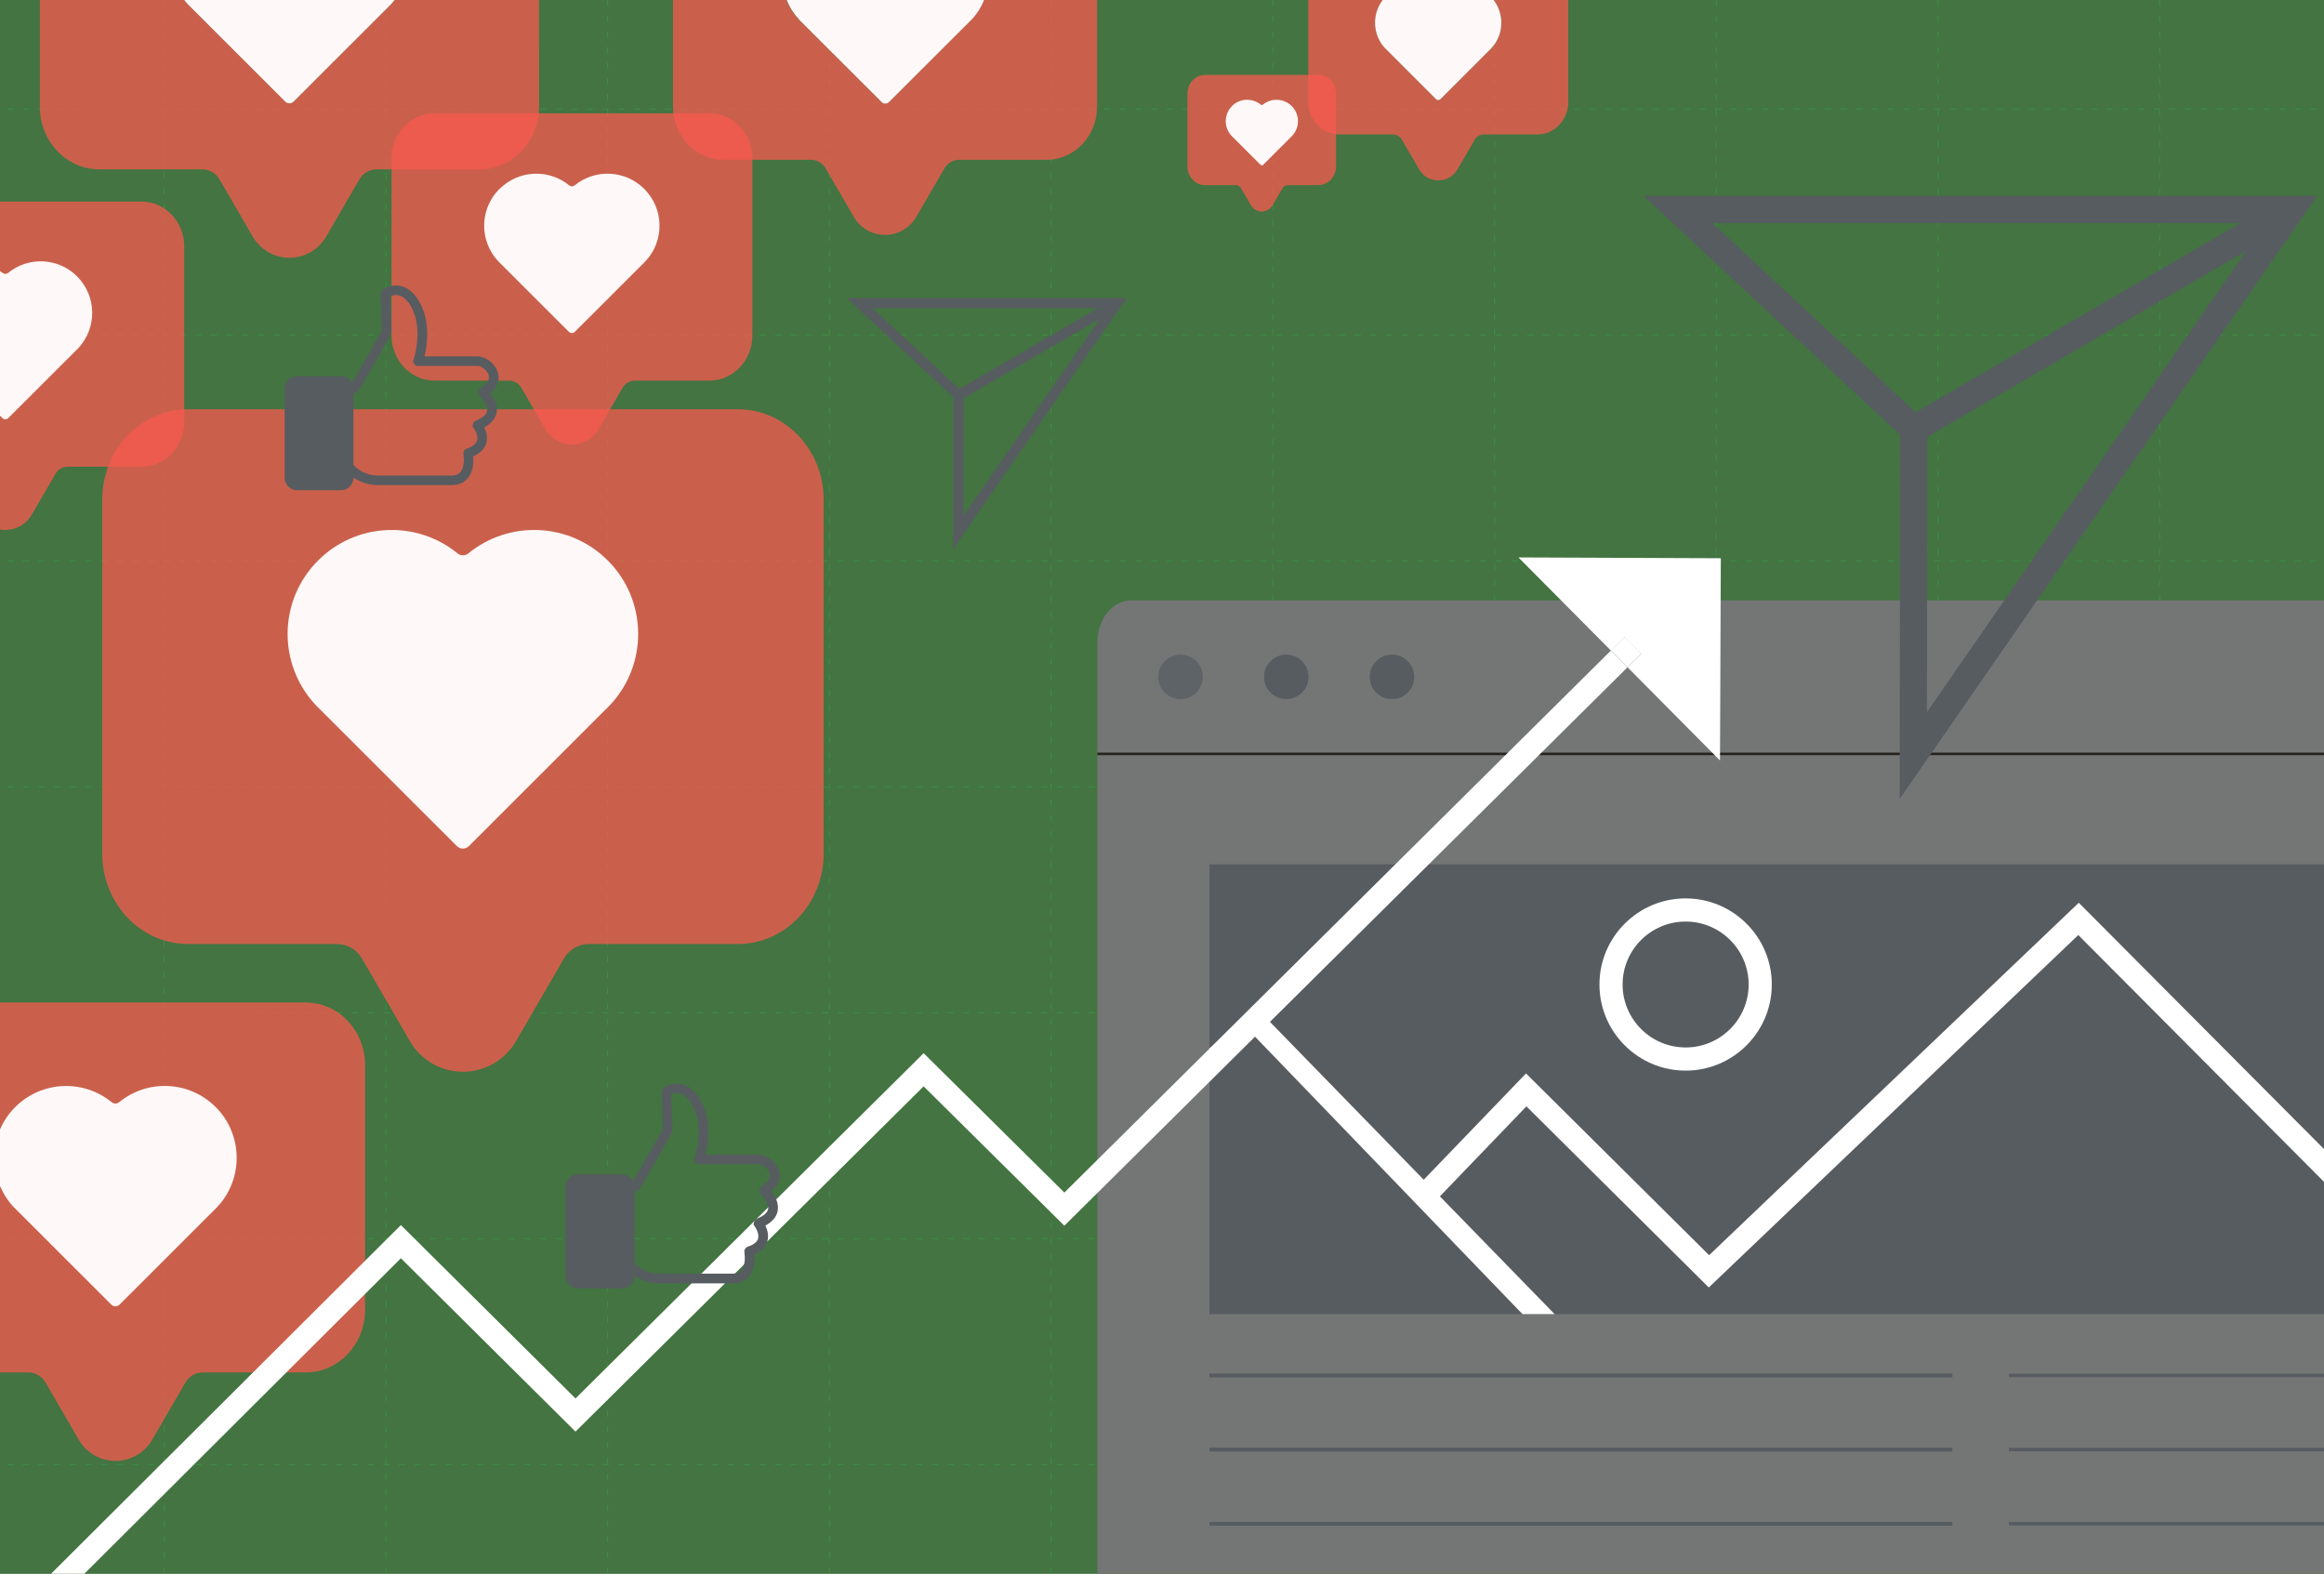 <?xml version="1.0" encoding="UTF-8"?>
<svg xmlns="http://www.w3.org/2000/svg" id="Layer_2" viewBox="0 0 288 195">
  <rect x="0" y="0" width="288" height="195" fill="#333333" stroke="none"/>
  <defs>
    <style>.cls-1{fill:#f65a4f;}.cls-1,.cls-2{opacity:.75;}.cls-2,.cls-3{fill:#575c61;}.cls-4{fill:#747676;}.cls-5{fill:#fff8f8;}.cls-6{fill:#fff;}.cls-7{fill:#26231d;}.cls-8{fill:#55b650;opacity:.5;}.cls-9{fill:#399f49;opacity:.6;}</style>
  </defs>
  <g id="FINAL">
    <rect class="cls-8" x="0" y="0" width="288" height="195" transform="translate(288 195) rotate(-180)"></rect>
    <path class="cls-9" d="M20.41,195h-.12v-.78h.12v.78ZM20.41,193.06h-.12v-.78h.12v.78ZM20.41,191.12h-.12v-.78h.12v.78ZM20.41,189.17h-.12v-.78h.12v.78ZM20.41,187.23h-.12v-.78h.12v.78ZM20.41,185.29h-.12v-.78h.12v.78ZM20.41,183.35h-.12v-.78h.12v.78ZM20.41,181.4h-.12v-.78h.12v.78ZM20.41,179.46h-.12v-.78h.12v.78ZM20.41,177.52h-.12v-.78h.12v.78ZM20.41,175.58h-.12v-.78h.12v.78ZM20.41,173.64h-.12v-.78h.12v.78ZM20.41,171.69h-.12v-.78h.12v.78ZM20.41,169.75h-.12v-.78h.12v.78ZM20.41,167.81h-.12v-.78h.12v.78ZM20.41,165.87h-.12v-.78h.12v.78ZM20.41,163.92h-.12v-.78h.12v.78ZM20.41,161.98h-.12v-.78h.12v.78ZM20.41,160.04h-.12v-.78h.12v.78ZM20.41,158.1h-.12v-.78h.12v.78ZM20.41,156.16h-.12v-.78h.12v.78ZM20.41,154.21h-.12v-.78h.12v.78ZM20.41,152.27h-.12v-.78h.12v.78ZM20.41,150.33h-.12v-.78h.12v.78ZM20.41,148.39h-.12v-.78h.12v.78ZM20.41,146.44h-.12v-.78h.12v.78ZM20.41,144.5h-.12v-.78h.12v.78ZM20.41,142.56h-.12v-.78h.12v.78ZM20.41,140.62h-.12v-.78h.12v.78ZM20.41,138.68h-.12v-.78h.12v.78ZM20.41,136.73h-.12v-.78h.12v.78ZM20.41,134.79h-.12v-.78h.12v.78ZM20.41,132.85h-.12v-.78h.12v.78ZM20.41,130.91h-.12v-.78h.12v.78ZM20.41,128.96h-.12v-.78h.12v.78ZM20.41,127.02h-.12v-.78h.12v.78ZM20.41,125.08h-.12v-.78h.12v.78ZM20.41,123.14h-.12v-.78h.12v.78ZM20.41,121.2h-.12v-.78h.12v.78ZM20.41,119.25h-.12v-.78h.12v.78ZM20.41,117.31h-.12v-.78h.12v.78ZM20.41,115.37h-.12v-.78h.12v.78ZM20.41,113.43h-.12v-.78h.12v.78ZM20.41,111.48h-.12v-.78h.12v.78ZM20.41,109.54h-.12v-.78h.12v.78ZM20.41,107.6h-.12v-.78h.12v.78ZM20.41,105.66h-.12v-.78h.12v.78ZM20.41,103.72h-.12v-.78h.12v.78ZM20.41,101.77h-.12v-.78h.12v.78ZM20.41,99.83h-.12v-.78h.12v.78ZM20.41,97.89h-.12v-.78h.12v.78ZM20.41,95.95h-.12v-.78h.12v.78ZM20.41,94h-.12v-.78h.12v.78ZM20.41,92.06h-.12v-.78h.12v.78ZM20.41,90.12h-.12v-.78h.12v.78ZM20.41,88.18h-.12v-.78h.12v.78ZM20.41,86.24h-.12v-.78h.12v.78ZM20.41,84.29h-.12v-.78h.12v.78ZM20.41,82.35h-.12v-.78h.12v.78ZM20.41,80.41h-.12v-.78h.12v.78ZM20.41,78.47h-.12v-.78h.12v.78ZM20.41,76.52h-.12v-.78h.12v.78ZM20.41,74.58h-.12v-.78h.12v.78ZM20.41,72.64h-.12v-.78h.12v.78ZM20.41,70.7h-.12v-.78h.12v.78ZM20.41,68.76h-.12v-.78h.12v.78ZM20.41,66.81h-.12v-.78h.12v.78ZM20.41,64.87h-.12v-.78h.12v.78ZM20.41,62.93h-.12v-.78h.12v.78ZM20.41,60.99h-.12v-.78h.12v.78ZM20.41,59.04h-.12v-.78h.12v.78ZM20.41,57.1h-.12v-.78h.12v.78ZM20.41,55.16h-.12v-.78h.12v.78ZM20.41,53.22h-.12v-.78h.12v.78ZM20.41,51.27h-.12v-.78h.12v.78ZM20.41,49.33h-.12v-.78h.12v.78ZM20.41,47.39h-.12v-.78h.12v.78ZM20.41,45.45h-.12v-.78h.12v.78ZM20.41,43.51h-.12v-.78h.12v.78ZM20.41,41.56h-.12v-.78h.12v.78ZM20.41,39.62h-.12v-.78h.12v.78ZM20.41,37.68h-.12v-.78h.12v.78ZM20.41,35.74h-.12v-.78h.12v.78ZM20.41,33.79h-.12v-.78h.12v.78ZM20.41,31.85h-.12v-.78h.12v.78ZM20.41,29.91h-.12v-.78h.12v.78ZM20.41,27.97h-.12v-.78h.12v.78ZM20.41,26.03h-.12v-.78h.12v.78ZM20.41,24.08h-.12v-.78h.12v.78ZM20.41,22.14h-.12v-.78h.12v.78ZM20.41,20.2h-.12v-.78h.12v.78ZM20.41,18.26h-.12v-.78h.12v.78ZM20.41,16.31h-.12v-.78h.12v.78ZM20.41,14.37h-.12v-.78h.12v.78ZM20.41,12.43h-.12v-.78h.12v.78ZM20.41,10.49h-.12v-.78h.12v.78ZM20.41,8.55h-.12v-.78h.12v.78ZM20.41,6.6h-.12v-.78h.12v.78ZM20.41,4.66h-.12v-.78h.12v.78ZM20.41,2.72h-.12v-.78h.12v.78ZM20.41.78h-.12v-.78h.12v.78Z"></path>
    <path class="cls-9" d="M47.89,195h-.12v-.78h.12v.78ZM47.89,193.06h-.12v-.78h.12v.78ZM47.89,191.12h-.12v-.78h.12v.78ZM47.89,189.17h-.12v-.78h.12v.78ZM47.89,187.23h-.12v-.78h.12v.78ZM47.89,185.29h-.12v-.78h.12v.78ZM47.89,183.35h-.12v-.78h.12v.78ZM47.89,181.4h-.12v-.78h.12v.78ZM47.89,179.46h-.12v-.78h.12v.78ZM47.89,177.52h-.12v-.78h.12v.78ZM47.89,175.58h-.12v-.78h.12v.78ZM47.89,173.64h-.12v-.78h.12v.78ZM47.89,171.69h-.12v-.78h.12v.78ZM47.89,169.75h-.12v-.78h.12v.78ZM47.89,167.81h-.12v-.78h.12v.78ZM47.89,165.87h-.12v-.78h.12v.78ZM47.89,163.92h-.12v-.78h.12v.78ZM47.89,161.98h-.12v-.78h.12v.78ZM47.89,160.04h-.12v-.78h.12v.78ZM47.89,158.1h-.12v-.78h.12v.78ZM47.89,156.16h-.12v-.78h.12v.78ZM47.89,154.21h-.12v-.78h.12v.78ZM47.89,152.27h-.12v-.78h.12v.78ZM47.89,150.33h-.12v-.78h.12v.78ZM47.89,148.39h-.12v-.78h.12v.78ZM47.89,146.44h-.12v-.78h.12v.78ZM47.89,144.5h-.12v-.78h.12v.78ZM47.89,142.56h-.12v-.78h.12v.78ZM47.89,140.62h-.12v-.78h.12v.78ZM47.89,138.68h-.12v-.78h.12v.78ZM47.89,136.73h-.12v-.78h.12v.78ZM47.89,134.79h-.12v-.78h.12v.78ZM47.89,132.85h-.12v-.78h.12v.78ZM47.89,130.91h-.12v-.78h.12v.78ZM47.89,128.96h-.12v-.78h.12v.78ZM47.89,127.02h-.12v-.78h.12v.78ZM47.89,125.08h-.12v-.78h.12v.78ZM47.89,123.14h-.12v-.78h.12v.78ZM47.89,121.2h-.12v-.78h.12v.78ZM47.89,119.25h-.12v-.78h.12v.78ZM47.89,117.31h-.12v-.78h.12v.78ZM47.89,115.37h-.12v-.78h.12v.78ZM47.89,113.43h-.12v-.78h.12v.78ZM47.89,111.48h-.12v-.78h.12v.78ZM47.89,109.54h-.12v-.78h.12v.78ZM47.89,107.6h-.12v-.78h.12v.78ZM47.89,105.66h-.12v-.78h.12v.78ZM47.89,103.72h-.12v-.78h.12v.78ZM47.89,101.77h-.12v-.78h.12v.78ZM47.89,99.83h-.12v-.78h.12v.78ZM47.89,97.89h-.12v-.78h.12v.78ZM47.89,95.95h-.12v-.78h.12v.78ZM47.89,94h-.12v-.78h.12v.78ZM47.89,92.06h-.12v-.78h.12v.78ZM47.89,90.12h-.12v-.78h.12v.78ZM47.89,88.18h-.12v-.78h.12v.78ZM47.89,86.24h-.12v-.78h.12v.78ZM47.89,84.29h-.12v-.78h.12v.78ZM47.89,82.35h-.12v-.78h.12v.78ZM47.89,80.41h-.12v-.78h.12v.78ZM47.89,78.47h-.12v-.78h.12v.78ZM47.89,76.52h-.12v-.78h.12v.78ZM47.89,74.58h-.12v-.78h.12v.78ZM47.89,72.64h-.12v-.78h.12v.78ZM47.89,70.7h-.12v-.78h.12v.78ZM47.89,68.76h-.12v-.78h.12v.78ZM47.89,66.81h-.12v-.78h.12v.78ZM47.89,64.87h-.12v-.78h.12v.78ZM47.89,62.93h-.12v-.78h.12v.78ZM47.89,60.99h-.12v-.78h.12v.78ZM47.89,59.04h-.12v-.78h.12v.78ZM47.89,57.1h-.12v-.78h.12v.78ZM47.89,55.16h-.12v-.78h.12v.78ZM47.89,53.22h-.12v-.78h.12v.78ZM47.89,51.27h-.12v-.78h.12v.78ZM47.89,49.33h-.12v-.78h.12v.78ZM47.89,47.39h-.12v-.78h.12v.78ZM47.89,45.45h-.12v-.78h.12v.78ZM47.89,43.51h-.12v-.78h.12v.78ZM47.89,41.56h-.12v-.78h.12v.78ZM47.89,39.62h-.12v-.78h.12v.78ZM47.89,37.68h-.12v-.78h.12v.78ZM47.89,35.74h-.12v-.78h.12v.78ZM47.89,33.79h-.12v-.78h.12v.78ZM47.89,31.85h-.12v-.78h.12v.78ZM47.89,29.91h-.12v-.78h.12v.78ZM47.89,27.97h-.12v-.78h.12v.78ZM47.89,26.03h-.12v-.78h.12v.78ZM47.89,24.08h-.12v-.78h.12v.78ZM47.89,22.14h-.12v-.78h.12v.78ZM47.89,20.2h-.12v-.78h.12v.78ZM47.89,18.26h-.12v-.78h.12v.78ZM47.89,16.31h-.12v-.78h.12v.78ZM47.89,14.37h-.12v-.78h.12v.78ZM47.89,12.43h-.12v-.78h.12v.78ZM47.89,10.49h-.12v-.78h.12v.78ZM47.89,8.55h-.12v-.78h.12v.78ZM47.89,6.6h-.12v-.78h.12v.78ZM47.89,4.66h-.12v-.78h.12v.78ZM47.89,2.72h-.12v-.78h.12v.78ZM47.89.78h-.12v-.78h.12v.78Z"></path>
    <path class="cls-9" d="M75.36,195h-.12v-.78h.12v.78ZM75.36,193.06h-.12v-.78h.12v.78ZM75.36,191.12h-.12v-.78h.12v.78ZM75.36,189.17h-.12v-.78h.12v.78ZM75.36,187.23h-.12v-.78h.12v.78ZM75.36,185.29h-.12v-.78h.12v.78ZM75.36,183.35h-.12v-.78h.12v.78ZM75.36,181.4h-.12v-.78h.12v.78ZM75.36,179.46h-.12v-.78h.12v.78ZM75.36,177.52h-.12v-.78h.12v.78ZM75.36,175.58h-.12v-.78h.12v.78ZM75.36,173.64h-.12v-.78h.12v.78ZM75.36,171.69h-.12v-.78h.12v.78ZM75.36,169.75h-.12v-.78h.12v.78ZM75.36,167.81h-.12v-.78h.12v.78ZM75.36,165.87h-.12v-.78h.12v.78ZM75.36,163.92h-.12v-.78h.12v.78ZM75.36,161.98h-.12v-.78h.12v.78ZM75.36,160.04h-.12v-.78h.12v.78ZM75.36,158.1h-.12v-.78h.12v.78ZM75.36,156.16h-.12v-.78h.12v.78ZM75.36,154.21h-.12v-.78h.12v.78ZM75.36,152.27h-.12v-.78h.12v.78ZM75.36,150.33h-.12v-.78h.12v.78ZM75.36,148.39h-.12v-.78h.12v.78ZM75.36,146.44h-.12v-.78h.12v.78ZM75.36,144.5h-.12v-.78h.12v.78ZM75.36,142.56h-.12v-.78h.12v.78ZM75.36,140.62h-.12v-.78h.12v.78ZM75.36,138.68h-.12v-.78h.12v.78ZM75.36,136.73h-.12v-.78h.12v.78ZM75.36,134.79h-.12v-.78h.12v.78ZM75.36,132.85h-.12v-.78h.12v.78ZM75.36,130.91h-.12v-.78h.12v.78ZM75.36,128.96h-.12v-.78h.12v.78ZM75.36,127.02h-.12v-.78h.12v.78ZM75.36,125.08h-.12v-.78h.12v.78ZM75.36,123.14h-.12v-.78h.12v.78ZM75.36,121.2h-.12v-.78h.12v.78ZM75.36,119.25h-.12v-.78h.12v.78ZM75.36,117.31h-.12v-.78h.12v.78ZM75.36,115.37h-.12v-.78h.12v.78ZM75.36,113.43h-.12v-.78h.12v.78ZM75.36,111.48h-.12v-.78h.12v.78ZM75.36,109.54h-.12v-.78h.12v.78ZM75.36,107.6h-.12v-.78h.12v.78ZM75.36,105.66h-.12v-.78h.12v.78ZM75.36,103.72h-.12v-.78h.12v.78ZM75.36,101.77h-.12v-.78h.12v.78ZM75.36,99.83h-.12v-.78h.12v.78ZM75.36,97.89h-.12v-.78h.12v.78ZM75.36,95.95h-.12v-.78h.12v.78ZM75.36,94h-.12v-.78h.12v.78ZM75.36,92.06h-.12v-.78h.12v.78ZM75.36,90.12h-.12v-.78h.12v.78ZM75.36,88.18h-.12v-.78h.12v.78ZM75.36,86.24h-.12v-.78h.12v.78ZM75.36,84.29h-.12v-.78h.12v.78ZM75.36,82.35h-.12v-.78h.12v.78ZM75.36,80.41h-.12v-.78h.12v.78ZM75.36,78.47h-.12v-.78h.12v.78ZM75.36,76.52h-.12v-.78h.12v.78ZM75.36,74.58h-.12v-.78h.12v.78ZM75.36,72.64h-.12v-.78h.12v.78ZM75.36,70.7h-.12v-.78h.12v.78ZM75.36,68.76h-.12v-.78h.12v.78ZM75.36,66.81h-.12v-.78h.12v.78ZM75.36,64.87h-.12v-.78h.12v.78ZM75.36,62.93h-.12v-.78h.12v.78ZM75.36,60.99h-.12v-.78h.12v.78ZM75.36,59.04h-.12v-.78h.12v.78ZM75.36,57.1h-.12v-.78h.12v.78ZM75.36,55.16h-.12v-.78h.12v.78ZM75.36,53.22h-.12v-.78h.12v.78ZM75.36,51.27h-.12v-.78h.12v.78ZM75.36,49.33h-.12v-.78h.12v.78ZM75.36,47.39h-.12v-.78h.12v.78ZM75.36,45.45h-.12v-.78h.12v.78ZM75.36,43.51h-.12v-.78h.12v.78ZM75.36,41.56h-.12v-.78h.12v.78ZM75.36,39.62h-.12v-.78h.12v.78ZM75.36,37.68h-.12v-.78h.12v.78ZM75.36,35.74h-.12v-.78h.12v.78ZM75.36,33.79h-.12v-.78h.12v.78ZM75.36,31.85h-.12v-.78h.12v.78ZM75.36,29.91h-.12v-.78h.12v.78ZM75.36,27.97h-.12v-.78h.12v.78ZM75.36,26.03h-.12v-.78h.12v.78ZM75.36,24.08h-.12v-.78h.12v.78ZM75.36,22.14h-.12v-.78h.12v.78ZM75.36,20.2h-.12v-.78h.12v.78ZM75.36,18.26h-.12v-.78h.12v.78ZM75.36,16.31h-.12v-.78h.12v.78ZM75.36,14.37h-.12v-.78h.12v.78ZM75.36,12.43h-.12v-.78h.12v.78ZM75.36,10.49h-.12v-.78h.12v.78ZM75.36,8.55h-.12v-.78h.12v.78ZM75.36,6.6h-.12v-.78h.12v.78ZM75.36,4.66h-.12v-.78h.12v.78ZM75.36,2.72h-.12v-.78h.12v.78ZM75.36.78h-.12v-.78h.12v.78Z"></path>
    <path class="cls-9" d="M102.84,195h-.12v-.78h.12v.78ZM102.84,193.06h-.12v-.78h.12v.78ZM102.84,191.12h-.12v-.78h.12v.78ZM102.84,189.17h-.12v-.78h.12v.78ZM102.84,187.23h-.12v-.78h.12v.78ZM102.84,185.29h-.12v-.78h.12v.78ZM102.84,183.35h-.12v-.78h.12v.78ZM102.84,181.4h-.12v-.78h.12v.78ZM102.84,179.46h-.12v-.78h.12v.78ZM102.84,177.52h-.12v-.78h.12v.78ZM102.84,175.58h-.12v-.78h.12v.78ZM102.84,173.64h-.12v-.78h.12v.78ZM102.84,171.69h-.12v-.78h.12v.78ZM102.84,169.75h-.12v-.78h.12v.78ZM102.84,167.81h-.12v-.78h.12v.78ZM102.84,165.87h-.12v-.78h.12v.78ZM102.84,163.92h-.12v-.78h.12v.78ZM102.84,161.98h-.12v-.78h.12v.78ZM102.84,160.04h-.12v-.78h.12v.78ZM102.84,158.1h-.12v-.78h.12v.78ZM102.84,156.16h-.12v-.78h.12v.78ZM102.84,154.21h-.12v-.78h.12v.78ZM102.84,152.27h-.12v-.78h.12v.78ZM102.84,150.33h-.12v-.78h.12v.78ZM102.84,148.39h-.12v-.78h.12v.78ZM102.84,146.44h-.12v-.78h.12v.78ZM102.84,144.5h-.12v-.78h.12v.78ZM102.84,142.56h-.12v-.78h.12v.78ZM102.84,140.62h-.12v-.78h.12v.78ZM102.84,138.68h-.12v-.78h.12v.78ZM102.84,136.73h-.12v-.78h.12v.78ZM102.84,134.79h-.12v-.78h.12v.78ZM102.84,132.85h-.12v-.78h.12v.78ZM102.84,130.91h-.12v-.78h.12v.78ZM102.84,128.96h-.12v-.78h.12v.78ZM102.84,127.02h-.12v-.78h.12v.78ZM102.84,125.08h-.12v-.78h.12v.78ZM102.84,123.14h-.12v-.78h.12v.78ZM102.84,121.2h-.12v-.78h.12v.78ZM102.84,119.25h-.12v-.78h.12v.78ZM102.84,117.31h-.12v-.78h.12v.78ZM102.84,115.37h-.12v-.78h.12v.78ZM102.84,113.43h-.12v-.78h.12v.78ZM102.84,111.48h-.12v-.78h.12v.78ZM102.84,109.54h-.12v-.78h.12v.78ZM102.84,107.6h-.12v-.78h.12v.78ZM102.84,105.66h-.12v-.78h.12v.78ZM102.84,103.72h-.12v-.78h.12v.78ZM102.84,101.77h-.12v-.78h.12v.78ZM102.84,99.83h-.12v-.78h.12v.78ZM102.84,97.89h-.12v-.78h.12v.78ZM102.84,95.95h-.12v-.78h.12v.78ZM102.84,94h-.12v-.78h.12v.78ZM102.84,92.06h-.12v-.78h.12v.78ZM102.84,90.12h-.12v-.78h.12v.78ZM102.84,88.18h-.12v-.78h.12v.78ZM102.84,86.24h-.12v-.78h.12v.78ZM102.84,84.29h-.12v-.78h.12v.78ZM102.84,82.35h-.12v-.78h.12v.78ZM102.84,80.41h-.12v-.78h.12v.78ZM102.84,78.47h-.12v-.78h.12v.78ZM102.84,76.52h-.12v-.78h.12v.78ZM102.84,74.58h-.12v-.78h.12v.78ZM102.84,72.64h-.12v-.78h.12v.78ZM102.84,70.7h-.12v-.78h.12v.78ZM102.84,68.76h-.12v-.78h.12v.78ZM102.84,66.81h-.12v-.78h.12v.78ZM102.84,64.87h-.12v-.78h.12v.78ZM102.84,62.93h-.12v-.78h.12v.78ZM102.84,60.99h-.12v-.78h.12v.78ZM102.84,59.04h-.12v-.78h.12v.78ZM102.84,57.1h-.12v-.78h.12v.78ZM102.84,55.16h-.12v-.78h.12v.78ZM102.84,53.22h-.12v-.78h.12v.78ZM102.84,51.27h-.12v-.78h.12v.78ZM102.84,49.33h-.12v-.78h.12v.78ZM102.84,47.39h-.12v-.78h.12v.78ZM102.84,45.45h-.12v-.78h.12v.78ZM102.84,43.51h-.12v-.78h.12v.78ZM102.84,41.56h-.12v-.78h.12v.78ZM102.84,39.62h-.12v-.78h.12v.78ZM102.84,37.68h-.12v-.78h.12v.78ZM102.84,35.74h-.12v-.78h.12v.78ZM102.84,33.79h-.12v-.78h.12v.78ZM102.84,31.85h-.12v-.78h.12v.78ZM102.84,29.91h-.12v-.78h.12v.78ZM102.84,27.97h-.12v-.78h.12v.78ZM102.84,26.03h-.12v-.78h.12v.78ZM102.84,24.08h-.12v-.78h.12v.78ZM102.84,22.14h-.12v-.78h.12v.78ZM102.84,20.2h-.12v-.78h.12v.78ZM102.84,18.26h-.12v-.78h.12v.78ZM102.84,16.31h-.12v-.78h.12v.78ZM102.84,14.37h-.12v-.78h.12v.78ZM102.84,12.43h-.12v-.78h.12v.78ZM102.84,10.49h-.12v-.78h.12v.78ZM102.84,8.55h-.12v-.78h.12v.78ZM102.84,6.6h-.12v-.78h.12v.78ZM102.84,4.66h-.12v-.78h.12v.78ZM102.84,2.72h-.12v-.78h.12v.78ZM102.84.78h-.12v-.78h.12v.78Z"></path>
    <path class="cls-9" d="M130.32,195h-.12v-.78h.12v.78ZM130.32,193.06h-.12v-.78h.12v.78ZM130.32,191.12h-.12v-.78h.12v.78ZM130.32,189.17h-.12v-.78h.12v.78ZM130.32,187.23h-.12v-.78h.12v.78ZM130.32,185.29h-.12v-.78h.12v.78ZM130.32,183.35h-.12v-.78h.12v.78ZM130.32,181.4h-.12v-.78h.12v.78ZM130.32,179.46h-.12v-.78h.12v.78ZM130.32,177.52h-.12v-.78h.12v.78ZM130.32,175.58h-.12v-.78h.12v.78ZM130.32,173.64h-.12v-.78h.12v.78ZM130.32,171.69h-.12v-.78h.12v.78ZM130.32,169.75h-.12v-.78h.12v.78ZM130.32,167.81h-.12v-.78h.12v.78ZM130.32,165.87h-.12v-.78h.12v.78ZM130.32,163.92h-.12v-.78h.12v.78ZM130.32,161.98h-.12v-.78h.12v.78ZM130.32,160.04h-.12v-.78h.12v.78ZM130.32,158.1h-.12v-.78h.12v.78ZM130.32,156.16h-.12v-.78h.12v.78ZM130.32,154.21h-.12v-.78h.12v.78ZM130.32,152.27h-.12v-.78h.12v.78ZM130.32,150.33h-.12v-.78h.12v.78ZM130.32,148.39h-.12v-.78h.12v.78ZM130.32,146.44h-.12v-.78h.12v.78ZM130.32,144.5h-.12v-.78h.12v.78ZM130.32,142.56h-.12v-.78h.12v.78ZM130.32,140.62h-.12v-.78h.12v.78ZM130.32,138.68h-.12v-.78h.12v.78ZM130.32,136.73h-.12v-.78h.12v.78ZM130.32,134.79h-.12v-.78h.12v.78ZM130.32,132.85h-.12v-.78h.12v.78ZM130.32,130.91h-.12v-.78h.12v.78ZM130.32,128.96h-.12v-.78h.12v.78ZM130.32,127.02h-.12v-.78h.12v.78ZM130.32,125.08h-.12v-.78h.12v.78ZM130.32,123.14h-.12v-.78h.12v.78ZM130.32,121.2h-.12v-.78h.12v.78ZM130.32,119.25h-.12v-.78h.12v.78ZM130.32,117.31h-.12v-.78h.12v.78ZM130.32,115.37h-.12v-.78h.12v.78ZM130.32,113.43h-.12v-.78h.12v.78ZM130.32,111.48h-.12v-.78h.12v.78ZM130.32,109.54h-.12v-.78h.12v.78ZM130.32,107.6h-.12v-.78h.12v.78ZM130.32,105.66h-.12v-.78h.12v.78ZM130.32,103.72h-.12v-.78h.12v.78ZM130.32,101.77h-.12v-.78h.12v.78ZM130.32,99.83h-.12v-.78h.12v.78ZM130.32,97.89h-.12v-.78h.12v.78ZM130.32,95.95h-.12v-.78h.12v.78ZM130.32,94h-.12v-.78h.12v.78ZM130.32,92.06h-.12v-.78h.12v.78ZM130.32,90.12h-.12v-.78h.12v.78ZM130.32,88.18h-.12v-.78h.12v.78ZM130.32,86.24h-.12v-.78h.12v.78ZM130.32,84.29h-.12v-.78h.12v.78ZM130.32,82.35h-.12v-.78h.12v.78ZM130.32,80.41h-.12v-.78h.12v.78ZM130.32,78.47h-.12v-.78h.12v.78ZM130.32,76.52h-.12v-.78h.12v.78ZM130.32,74.58h-.12v-.78h.12v.78ZM130.32,72.64h-.12v-.78h.12v.78ZM130.32,70.7h-.12v-.78h.12v.78ZM130.32,68.76h-.12v-.78h.12v.78ZM130.32,66.81h-.12v-.78h.12v.78ZM130.32,64.87h-.12v-.78h.12v.78ZM130.32,62.93h-.12v-.78h.12v.78ZM130.32,60.99h-.12v-.78h.12v.78ZM130.32,59.04h-.12v-.78h.12v.78ZM130.32,57.1h-.12v-.78h.12v.78ZM130.32,55.16h-.12v-.78h.12v.78ZM130.32,53.22h-.12v-.78h.12v.78ZM130.32,51.27h-.12v-.78h.12v.78ZM130.32,49.33h-.12v-.78h.12v.78ZM130.32,47.39h-.12v-.78h.12v.78ZM130.32,45.45h-.12v-.78h.12v.78ZM130.32,43.51h-.12v-.78h.12v.78ZM130.32,41.56h-.12v-.78h.12v.78ZM130.32,39.62h-.12v-.78h.12v.78ZM130.32,37.68h-.12v-.78h.12v.78ZM130.32,35.74h-.12v-.78h.12v.78ZM130.32,33.79h-.12v-.78h.12v.78ZM130.32,31.85h-.12v-.78h.12v.78ZM130.32,29.91h-.12v-.78h.12v.78ZM130.32,27.97h-.12v-.78h.12v.78ZM130.32,26.03h-.12v-.78h.12v.78ZM130.32,24.08h-.12v-.78h.12v.78ZM130.32,22.14h-.12v-.78h.12v.78ZM130.32,20.2h-.12v-.78h.12v.78ZM130.32,18.26h-.12v-.78h.12v.78ZM130.32,16.31h-.12v-.78h.12v.78ZM130.32,14.37h-.12v-.78h.12v.78ZM130.32,12.43h-.12v-.78h.12v.78ZM130.32,10.49h-.12v-.78h.12v.78ZM130.32,8.55h-.12v-.78h.12v.78ZM130.32,6.6h-.12v-.78h.12v.78ZM130.32,4.66h-.12v-.78h.12v.78ZM130.32,2.72h-.12v-.78h.12v.78ZM130.32.78h-.12v-.78h.12v.78Z"></path>
    <path class="cls-9" d="M157.8,195h-.12v-.78h.12v.78ZM157.8,193.06h-.12v-.78h.12v.78ZM157.8,191.12h-.12v-.78h.12v.78ZM157.8,189.17h-.12v-.78h.12v.78ZM157.8,187.23h-.12v-.78h.12v.78ZM157.8,185.29h-.12v-.78h.12v.78ZM157.8,183.35h-.12v-.78h.12v.78ZM157.8,181.4h-.12v-.78h.12v.78ZM157.8,179.46h-.12v-.78h.12v.78ZM157.8,177.52h-.12v-.78h.12v.78ZM157.8,175.58h-.12v-.78h.12v.78ZM157.8,173.64h-.12v-.78h.12v.78ZM157.8,171.69h-.12v-.78h.12v.78ZM157.8,169.75h-.12v-.78h.12v.78ZM157.8,167.81h-.12v-.78h.12v.78ZM157.8,165.87h-.12v-.78h.12v.78ZM157.8,163.92h-.12v-.78h.12v.78ZM157.8,161.98h-.12v-.78h.12v.78ZM157.8,160.04h-.12v-.78h.12v.78ZM157.8,158.1h-.12v-.78h.12v.78ZM157.8,156.16h-.12v-.78h.12v.78ZM157.8,154.21h-.12v-.78h.12v.78ZM157.8,152.27h-.12v-.78h.12v.78ZM157.8,150.33h-.12v-.78h.12v.78ZM157.8,148.39h-.12v-.78h.12v.78ZM157.8,146.44h-.12v-.78h.12v.78ZM157.8,144.5h-.12v-.78h.12v.78ZM157.8,142.56h-.12v-.78h.12v.78ZM157.8,140.62h-.12v-.78h.12v.78ZM157.8,138.68h-.12v-.78h.12v.78ZM157.8,136.73h-.12v-.78h.12v.78ZM157.8,134.79h-.12v-.78h.12v.78ZM157.8,132.85h-.12v-.78h.12v.78ZM157.8,130.91h-.12v-.78h.12v.78ZM157.8,128.96h-.12v-.78h.12v.78ZM157.8,127.02h-.12v-.78h.12v.78ZM157.8,125.08h-.12v-.78h.12v.78ZM157.8,123.14h-.12v-.78h.12v.78ZM157.8,121.2h-.12v-.78h.12v.78ZM157.8,119.25h-.12v-.78h.12v.78ZM157.8,117.31h-.12v-.78h.12v.78ZM157.8,115.37h-.12v-.78h.12v.78ZM157.8,113.43h-.12v-.78h.12v.78ZM157.8,111.48h-.12v-.78h.12v.78ZM157.8,109.54h-.12v-.78h.12v.78ZM157.8,107.6h-.12v-.78h.12v.78ZM157.8,105.66h-.12v-.78h.12v.78ZM157.8,103.72h-.12v-.78h.12v.78ZM157.8,101.77h-.12v-.78h.12v.78ZM157.8,99.83h-.12v-.78h.12v.78ZM157.8,97.89h-.12v-.78h.12v.78ZM157.8,95.95h-.12v-.78h.12v.78ZM157.8,94h-.12v-.78h.12v.78ZM157.8,92.06h-.12v-.78h.12v.78ZM157.8,90.12h-.12v-.78h.12v.78ZM157.8,88.18h-.12v-.78h.12v.78ZM157.8,86.24h-.12v-.78h.12v.78ZM157.8,84.29h-.12v-.78h.12v.78ZM157.8,82.35h-.12v-.78h.12v.78ZM157.8,80.41h-.12v-.78h.12v.78ZM157.8,78.47h-.12v-.78h.12v.78ZM157.8,76.52h-.12v-.78h.12v.78ZM157.8,74.58h-.12v-.78h.12v.78ZM157.8,72.64h-.12v-.78h.12v.78ZM157.8,70.7h-.12v-.78h.12v.78ZM157.8,68.76h-.12v-.78h.12v.78ZM157.8,66.81h-.12v-.78h.12v.78ZM157.8,64.87h-.12v-.78h.12v.78ZM157.8,62.93h-.12v-.78h.12v.78ZM157.8,60.99h-.12v-.78h.12v.78ZM157.8,59.04h-.12v-.78h.12v.78ZM157.8,57.1h-.12v-.78h.12v.78ZM157.8,55.16h-.12v-.78h.12v.78ZM157.8,53.22h-.12v-.78h.12v.78ZM157.8,51.27h-.12v-.78h.12v.78ZM157.8,49.33h-.12v-.78h.12v.78ZM157.8,47.39h-.12v-.78h.12v.78ZM157.8,45.45h-.12v-.78h.12v.78ZM157.8,43.51h-.12v-.78h.12v.78ZM157.8,41.56h-.12v-.78h.12v.78ZM157.8,39.62h-.12v-.78h.12v.78ZM157.8,37.68h-.12v-.78h.12v.78ZM157.8,35.74h-.12v-.78h.12v.78ZM157.8,33.79h-.12v-.78h.12v.78ZM157.8,31.85h-.12v-.78h.12v.78ZM157.8,29.91h-.12v-.78h.12v.78ZM157.8,27.97h-.12v-.78h.12v.78ZM157.8,26.03h-.12v-.78h.12v.78ZM157.8,24.08h-.12v-.78h.12v.78ZM157.8,22.14h-.12v-.78h.12v.78ZM157.8,20.2h-.12v-.78h.12v.78ZM157.8,18.26h-.12v-.78h.12v.78ZM157.8,16.31h-.12v-.78h.12v.78ZM157.8,14.37h-.12v-.78h.12v.78ZM157.8,12.43h-.12v-.78h.12v.78ZM157.8,10.49h-.12v-.78h.12v.78ZM157.8,8.55h-.12v-.78h.12v.78ZM157.8,6.6h-.12v-.78h.12v.78ZM157.8,4.66h-.12v-.78h.12v.78ZM157.8,2.72h-.12v-.78h.12v.78ZM157.8.78h-.12v-.78h.12v.78Z"></path>
    <path class="cls-9" d="M185.27,195h-.12v-.78h.12v.78ZM185.27,193.06h-.12v-.78h.12v.78ZM185.27,191.12h-.12v-.78h.12v.78ZM185.27,189.17h-.12v-.78h.12v.78ZM185.27,187.23h-.12v-.78h.12v.78ZM185.27,185.29h-.12v-.78h.12v.78ZM185.27,183.35h-.12v-.78h.12v.78ZM185.27,181.4h-.12v-.78h.12v.78ZM185.27,179.46h-.12v-.78h.12v.78ZM185.27,177.52h-.12v-.78h.12v.78ZM185.27,175.58h-.12v-.78h.12v.78ZM185.27,173.64h-.12v-.78h.12v.78ZM185.27,171.69h-.12v-.78h.12v.78ZM185.27,169.75h-.12v-.78h.12v.78ZM185.27,167.81h-.12v-.78h.12v.78ZM185.27,165.87h-.12v-.78h.12v.78ZM185.27,163.92h-.12v-.78h.12v.78ZM185.27,161.98h-.12v-.78h.12v.78ZM185.27,160.04h-.12v-.78h.12v.78ZM185.27,158.1h-.12v-.78h.12v.78ZM185.27,156.16h-.12v-.78h.12v.78ZM185.27,154.21h-.12v-.78h.12v.78ZM185.27,152.27h-.12v-.78h.12v.78ZM185.27,150.33h-.12v-.78h.12v.78ZM185.27,148.39h-.12v-.78h.12v.78ZM185.27,146.44h-.12v-.78h.12v.78ZM185.27,144.5h-.12v-.78h.12v.78ZM185.27,142.56h-.12v-.78h.12v.78ZM185.27,140.62h-.12v-.78h.12v.78ZM185.27,138.68h-.12v-.78h.12v.78ZM185.27,136.73h-.12v-.78h.12v.78ZM185.27,134.79h-.12v-.78h.12v.78ZM185.27,132.85h-.12v-.78h.12v.78ZM185.27,130.91h-.12v-.78h.12v.78ZM185.27,128.96h-.12v-.78h.12v.78ZM185.27,127.02h-.12v-.78h.12v.78ZM185.27,125.08h-.12v-.78h.12v.78ZM185.27,123.14h-.12v-.78h.12v.78ZM185.27,121.2h-.12v-.78h.12v.78ZM185.27,119.25h-.12v-.78h.12v.78ZM185.27,117.31h-.12v-.78h.12v.78ZM185.27,115.37h-.12v-.78h.12v.78ZM185.27,113.43h-.12v-.78h.12v.78ZM185.27,111.48h-.12v-.78h.12v.78ZM185.27,109.54h-.12v-.78h.12v.78ZM185.27,107.6h-.12v-.78h.12v.78ZM185.27,105.66h-.12v-.78h.12v.78ZM185.27,103.72h-.12v-.78h.12v.78ZM185.27,101.77h-.12v-.78h.12v.78ZM185.27,99.83h-.12v-.78h.12v.78ZM185.27,97.89h-.12v-.78h.12v.78ZM185.27,95.95h-.12v-.78h.12v.78ZM185.27,94h-.12v-.78h.12v.78ZM185.27,92.06h-.12v-.78h.12v.78ZM185.27,90.12h-.12v-.78h.12v.78ZM185.27,88.18h-.12v-.78h.12v.78ZM185.27,86.24h-.12v-.78h.12v.78ZM185.27,84.29h-.12v-.78h.12v.78ZM185.27,82.35h-.12v-.78h.12v.78ZM185.27,80.41h-.12v-.78h.12v.78ZM185.27,78.47h-.12v-.78h.12v.78ZM185.27,76.52h-.12v-.78h.12v.78ZM185.27,74.58h-.12v-.78h.12v.78ZM185.27,72.64h-.12v-.78h.12v.78ZM185.27,70.7h-.12v-.78h.12v.78ZM185.27,68.76h-.12v-.78h.12v.78ZM185.27,66.81h-.12v-.78h.12v.78ZM185.27,64.87h-.12v-.78h.12v.78ZM185.27,62.93h-.12v-.78h.12v.78ZM185.27,60.99h-.12v-.78h.12v.78ZM185.27,59.04h-.12v-.78h.12v.78ZM185.27,57.1h-.12v-.78h.12v.78ZM185.27,55.16h-.12v-.78h.12v.78ZM185.27,53.22h-.12v-.78h.12v.78ZM185.27,51.27h-.12v-.78h.12v.78ZM185.27,49.33h-.12v-.78h.12v.78ZM185.27,47.39h-.12v-.78h.12v.78ZM185.27,45.45h-.12v-.78h.12v.78ZM185.27,43.51h-.12v-.78h.12v.78ZM185.27,41.56h-.12v-.78h.12v.78ZM185.27,39.62h-.12v-.78h.12v.78ZM185.27,37.68h-.12v-.78h.12v.78ZM185.27,35.74h-.12v-.78h.12v.78ZM185.27,33.79h-.12v-.78h.12v.78ZM185.27,31.85h-.12v-.78h.12v.78ZM185.27,29.91h-.12v-.78h.12v.78ZM185.27,27.97h-.12v-.78h.12v.78ZM185.27,26.03h-.12v-.78h.12v.78ZM185.27,24.08h-.12v-.78h.12v.78ZM185.27,22.14h-.12v-.78h.12v.78ZM185.27,20.2h-.12v-.78h.12v.78ZM185.27,18.26h-.12v-.78h.12v.78ZM185.27,16.31h-.12v-.78h.12v.78ZM185.27,14.37h-.12v-.78h.12v.78ZM185.27,12.43h-.12v-.78h.12v.78ZM185.27,10.49h-.12v-.78h.12v.78ZM185.27,8.55h-.12v-.78h.12v.78ZM185.27,6.6h-.12v-.78h.12v.78ZM185.27,4.66h-.12v-.78h.12v.78ZM185.27,2.72h-.12v-.78h.12v.78ZM185.27.78h-.12v-.78h.12v.78Z"></path>
    <path class="cls-9" d="M212.75,195h-.12v-.78h.12v.78ZM212.75,193.06h-.12v-.78h.12v.78ZM212.75,191.12h-.12v-.78h.12v.78ZM212.75,189.17h-.12v-.78h.12v.78ZM212.75,187.23h-.12v-.78h.12v.78ZM212.75,185.29h-.12v-.78h.12v.78ZM212.75,183.35h-.12v-.78h.12v.78ZM212.75,181.4h-.12v-.78h.12v.78ZM212.75,179.46h-.12v-.78h.12v.78ZM212.75,177.52h-.12v-.78h.12v.78ZM212.75,175.58h-.12v-.78h.12v.78ZM212.75,173.64h-.12v-.78h.12v.78ZM212.75,171.69h-.12v-.78h.12v.78ZM212.75,169.75h-.12v-.78h.12v.78ZM212.75,167.81h-.12v-.78h.12v.78ZM212.75,165.87h-.12v-.78h.12v.78ZM212.75,163.92h-.12v-.78h.12v.78ZM212.75,161.98h-.12v-.78h.12v.78ZM212.75,160.04h-.12v-.78h.12v.78ZM212.75,158.1h-.12v-.78h.12v.78ZM212.75,156.16h-.12v-.78h.12v.78ZM212.75,154.21h-.12v-.78h.12v.78ZM212.75,152.27h-.12v-.78h.12v.78ZM212.75,150.33h-.12v-.78h.12v.78ZM212.75,148.39h-.12v-.78h.12v.78ZM212.75,146.44h-.12v-.78h.12v.78ZM212.75,144.5h-.12v-.78h.12v.78ZM212.75,142.56h-.12v-.78h.12v.78ZM212.75,140.62h-.12v-.78h.12v.78ZM212.75,138.68h-.12v-.78h.12v.78ZM212.75,136.73h-.12v-.78h.12v.78ZM212.75,134.79h-.12v-.78h.12v.78ZM212.75,132.85h-.12v-.78h.12v.78ZM212.75,130.91h-.12v-.78h.12v.78ZM212.75,128.96h-.12v-.78h.12v.78ZM212.75,127.02h-.12v-.78h.12v.78ZM212.75,125.08h-.12v-.78h.12v.78ZM212.75,123.14h-.12v-.78h.12v.78ZM212.75,121.2h-.12v-.78h.12v.78ZM212.75,119.25h-.12v-.78h.12v.78ZM212.75,117.31h-.12v-.78h.12v.78ZM212.75,115.37h-.12v-.78h.12v.78ZM212.75,113.43h-.12v-.78h.12v.78ZM212.75,111.48h-.12v-.78h.12v.78ZM212.75,109.54h-.12v-.78h.12v.78ZM212.75,107.6h-.12v-.78h.12v.78ZM212.75,105.66h-.12v-.78h.12v.78ZM212.75,103.72h-.12v-.78h.12v.78ZM212.75,101.77h-.12v-.78h.12v.78ZM212.75,99.83h-.12v-.78h.12v.78ZM212.75,97.89h-.12v-.78h.12v.78ZM212.75,95.95h-.12v-.78h.12v.78ZM212.75,94h-.12v-.78h.12v.78ZM212.75,92.06h-.12v-.78h.12v.78ZM212.75,90.12h-.12v-.78h.12v.78ZM212.75,88.18h-.12v-.78h.12v.78ZM212.75,86.24h-.12v-.78h.12v.78ZM212.75,84.29h-.12v-.78h.12v.78ZM212.75,82.35h-.12v-.78h.12v.78ZM212.75,80.41h-.12v-.78h.12v.78ZM212.75,78.47h-.12v-.78h.12v.78ZM212.75,76.52h-.12v-.78h.12v.78ZM212.75,74.58h-.12v-.78h.12v.78ZM212.75,72.64h-.12v-.78h.12v.78ZM212.75,70.7h-.12v-.78h.12v.78ZM212.75,68.76h-.12v-.78h.12v.78ZM212.75,66.81h-.12v-.78h.12v.78ZM212.75,64.87h-.12v-.78h.12v.78ZM212.75,62.93h-.12v-.78h.12v.78ZM212.75,60.99h-.12v-.78h.12v.78ZM212.75,59.04h-.12v-.78h.12v.78ZM212.75,57.1h-.12v-.78h.12v.78ZM212.75,55.16h-.12v-.78h.12v.78ZM212.75,53.22h-.12v-.78h.12v.78ZM212.75,51.27h-.12v-.78h.12v.78ZM212.75,49.33h-.12v-.78h.12v.78ZM212.75,47.39h-.12v-.78h.12v.78ZM212.75,45.45h-.12v-.78h.12v.78ZM212.75,43.51h-.12v-.78h.12v.78ZM212.75,41.56h-.12v-.78h.12v.78ZM212.75,39.62h-.12v-.78h.12v.78ZM212.75,37.68h-.12v-.78h.12v.78ZM212.75,35.74h-.12v-.78h.12v.78ZM212.75,33.79h-.12v-.78h.12v.78ZM212.75,31.85h-.12v-.78h.12v.78ZM212.75,29.91h-.12v-.78h.12v.78ZM212.75,27.97h-.12v-.78h.12v.78ZM212.75,26.03h-.12v-.78h.12v.78ZM212.75,24.08h-.12v-.78h.12v.78ZM212.75,22.14h-.12v-.78h.12v.78ZM212.75,20.2h-.12v-.78h.12v.78ZM212.75,18.26h-.12v-.78h.12v.78ZM212.75,16.31h-.12v-.78h.12v.78ZM212.75,14.37h-.12v-.78h.12v.78ZM212.75,12.43h-.12v-.78h.12v.78ZM212.75,10.49h-.12v-.78h.12v.78ZM212.75,8.55h-.12v-.78h.12v.78ZM212.75,6.6h-.12v-.78h.12v.78ZM212.75,4.66h-.12v-.78h.12v.78ZM212.75,2.72h-.12v-.78h.12v.78ZM212.75.78h-.12v-.78h.12v.78Z"></path>
    <path class="cls-9" d="M240.23,195h-.12v-.78h.12v.78ZM240.23,193.06h-.12v-.78h.12v.78ZM240.23,191.12h-.12v-.78h.12v.78ZM240.23,189.17h-.12v-.78h.12v.78ZM240.23,187.23h-.12v-.78h.12v.78ZM240.23,185.29h-.12v-.78h.12v.78ZM240.23,183.35h-.12v-.78h.12v.78ZM240.23,181.4h-.12v-.78h.12v.78ZM240.23,179.46h-.12v-.78h.12v.78ZM240.23,177.52h-.12v-.78h.12v.78ZM240.23,175.58h-.12v-.78h.12v.78ZM240.23,173.64h-.12v-.78h.12v.78ZM240.23,171.69h-.12v-.78h.12v.78ZM240.23,169.75h-.12v-.78h.12v.78ZM240.23,167.81h-.12v-.78h.12v.78ZM240.23,165.87h-.12v-.78h.12v.78ZM240.23,163.92h-.12v-.78h.12v.78ZM240.23,161.98h-.12v-.78h.12v.78ZM240.23,160.04h-.12v-.78h.12v.78ZM240.23,158.1h-.12v-.78h.12v.78ZM240.23,156.16h-.12v-.78h.12v.78ZM240.23,154.21h-.12v-.78h.12v.78ZM240.23,152.27h-.12v-.78h.12v.78ZM240.23,150.33h-.12v-.78h.12v.78ZM240.23,148.39h-.12v-.78h.12v.78ZM240.23,146.44h-.12v-.78h.12v.78ZM240.23,144.5h-.12v-.78h.12v.78ZM240.23,142.56h-.12v-.78h.12v.78ZM240.23,140.62h-.12v-.78h.12v.78ZM240.23,138.68h-.12v-.78h.12v.78ZM240.23,136.73h-.12v-.78h.12v.78ZM240.23,134.79h-.12v-.78h.12v.78ZM240.23,132.85h-.12v-.78h.12v.78ZM240.23,130.91h-.12v-.78h.12v.78ZM240.23,128.96h-.12v-.78h.12v.78ZM240.23,127.02h-.12v-.78h.12v.78ZM240.23,125.08h-.12v-.78h.12v.78ZM240.23,123.14h-.12v-.78h.12v.78ZM240.23,121.2h-.12v-.78h.12v.78ZM240.23,119.25h-.12v-.78h.12v.78ZM240.23,117.31h-.12v-.78h.12v.78ZM240.23,115.37h-.12v-.78h.12v.78ZM240.23,113.43h-.12v-.78h.12v.78ZM240.23,111.48h-.12v-.78h.12v.78ZM240.23,109.54h-.12v-.78h.12v.78ZM240.23,107.6h-.12v-.78h.12v.78ZM240.23,105.66h-.12v-.78h.12v.78ZM240.23,103.72h-.12v-.78h.12v.78ZM240.23,101.77h-.12v-.78h.12v.78ZM240.23,99.83h-.12v-.78h.12v.78ZM240.23,97.89h-.12v-.78h.12v.78ZM240.23,95.95h-.12v-.78h.12v.78ZM240.23,94h-.12v-.78h.12v.78ZM240.23,92.06h-.12v-.78h.12v.78ZM240.23,90.12h-.12v-.78h.12v.78ZM240.23,88.18h-.12v-.78h.12v.78ZM240.23,86.24h-.12v-.78h.12v.78ZM240.23,84.29h-.12v-.78h.12v.78ZM240.23,82.35h-.12v-.78h.12v.78ZM240.23,80.41h-.12v-.78h.12v.78ZM240.23,78.47h-.12v-.78h.12v.78ZM240.23,76.52h-.12v-.78h.12v.78ZM240.23,74.58h-.12v-.78h.12v.78ZM240.23,72.64h-.12v-.78h.12v.78ZM240.23,70.7h-.12v-.78h.12v.78ZM240.23,68.76h-.12v-.78h.12v.78ZM240.23,66.81h-.12v-.78h.12v.78ZM240.23,64.87h-.12v-.78h.12v.78ZM240.23,62.93h-.12v-.78h.12v.78ZM240.23,60.99h-.12v-.78h.12v.78ZM240.23,59.04h-.12v-.78h.12v.78ZM240.23,57.1h-.12v-.78h.12v.78ZM240.23,55.16h-.12v-.78h.12v.78ZM240.23,53.22h-.12v-.78h.12v.78ZM240.23,51.27h-.12v-.78h.12v.78ZM240.23,49.33h-.12v-.78h.12v.78ZM240.23,47.39h-.12v-.78h.12v.78ZM240.23,45.45h-.12v-.78h.12v.78ZM240.23,43.51h-.12v-.78h.12v.78ZM240.23,41.56h-.12v-.78h.12v.78ZM240.23,39.62h-.12v-.78h.12v.78ZM240.23,37.68h-.12v-.78h.12v.78ZM240.23,35.74h-.12v-.78h.12v.78ZM240.23,33.79h-.12v-.78h.12v.78ZM240.23,31.85h-.12v-.78h.12v.78ZM240.23,29.91h-.12v-.78h.12v.78ZM240.23,27.97h-.12v-.78h.12v.78ZM240.23,26.03h-.12v-.78h.12v.78ZM240.23,24.08h-.12v-.78h.12v.78ZM240.23,22.14h-.12v-.78h.12v.78ZM240.23,20.2h-.12v-.78h.12v.78ZM240.23,18.26h-.12v-.78h.12v.78ZM240.23,16.31h-.12v-.78h.12v.78ZM240.23,14.37h-.12v-.78h.12v.78ZM240.23,12.43h-.12v-.78h.12v.78ZM240.23,10.49h-.12v-.78h.12v.78ZM240.23,8.55h-.12v-.78h.12v.78ZM240.23,6.6h-.12v-.78h.12v.78ZM240.23,4.66h-.12v-.78h.12v.78ZM240.23,2.72h-.12v-.78h.12v.78ZM240.23.78h-.12v-.78h.12v.78Z"></path>
    <path class="cls-9" d="M267.71,195h-.12v-.78h.12v.78ZM267.71,193.06h-.12v-.78h.12v.78ZM267.71,191.12h-.12v-.78h.12v.78ZM267.71,189.17h-.12v-.78h.12v.78ZM267.71,187.23h-.12v-.78h.12v.78ZM267.71,185.29h-.12v-.78h.12v.78ZM267.71,183.35h-.12v-.78h.12v.78ZM267.71,181.4h-.12v-.78h.12v.78ZM267.71,179.46h-.12v-.78h.12v.78ZM267.71,177.52h-.12v-.78h.12v.78ZM267.71,175.58h-.12v-.78h.12v.78ZM267.71,173.64h-.12v-.78h.12v.78ZM267.71,171.69h-.12v-.78h.12v.78ZM267.71,169.75h-.12v-.78h.12v.78ZM267.71,167.81h-.12v-.78h.12v.78ZM267.71,165.87h-.12v-.78h.12v.78ZM267.71,163.92h-.12v-.78h.12v.78ZM267.71,161.98h-.12v-.78h.12v.78ZM267.71,160.04h-.12v-.78h.12v.78ZM267.71,158.1h-.12v-.78h.12v.78ZM267.71,156.16h-.12v-.78h.12v.78ZM267.71,154.21h-.12v-.78h.12v.78ZM267.71,152.27h-.12v-.78h.12v.78ZM267.71,150.33h-.12v-.78h.12v.78ZM267.71,148.39h-.12v-.78h.12v.78ZM267.71,146.44h-.12v-.78h.12v.78ZM267.71,144.5h-.12v-.78h.12v.78ZM267.71,142.56h-.12v-.78h.12v.78ZM267.71,140.62h-.12v-.78h.12v.78ZM267.71,138.68h-.12v-.78h.12v.78ZM267.71,136.73h-.12v-.78h.12v.78ZM267.71,134.79h-.12v-.78h.12v.78ZM267.71,132.85h-.12v-.78h.12v.78ZM267.71,130.91h-.12v-.78h.12v.78ZM267.71,128.96h-.12v-.78h.12v.78ZM267.71,127.02h-.12v-.78h.12v.78ZM267.71,125.08h-.12v-.78h.12v.78ZM267.71,123.14h-.12v-.78h.12v.78ZM267.71,121.2h-.12v-.78h.12v.78ZM267.71,119.25h-.12v-.78h.12v.78ZM267.71,117.31h-.12v-.78h.12v.78ZM267.71,115.37h-.12v-.78h.12v.78ZM267.71,113.43h-.12v-.78h.12v.78ZM267.71,111.48h-.12v-.78h.12v.78ZM267.71,109.54h-.12v-.78h.12v.78ZM267.71,107.6h-.12v-.78h.12v.78ZM267.71,105.66h-.12v-.78h.12v.78ZM267.71,103.72h-.12v-.78h.12v.78ZM267.71,101.77h-.12v-.78h.12v.78ZM267.71,99.83h-.12v-.78h.12v.78ZM267.71,97.89h-.12v-.78h.12v.78ZM267.71,95.95h-.12v-.78h.12v.78ZM267.71,94h-.12v-.78h.12v.78ZM267.71,92.06h-.12v-.78h.12v.78ZM267.71,90.12h-.12v-.78h.12v.78ZM267.71,88.18h-.12v-.78h.12v.78ZM267.71,86.24h-.12v-.78h.12v.78ZM267.71,84.29h-.12v-.78h.12v.78ZM267.71,82.35h-.12v-.78h.12v.78ZM267.71,80.41h-.12v-.78h.12v.78ZM267.71,78.47h-.12v-.78h.12v.78ZM267.71,76.52h-.12v-.78h.12v.78ZM267.71,74.58h-.12v-.78h.12v.78ZM267.71,72.64h-.12v-.78h.12v.78ZM267.71,70.7h-.12v-.78h.12v.78ZM267.71,68.76h-.12v-.78h.12v.78ZM267.71,66.81h-.12v-.78h.12v.78ZM267.71,64.87h-.12v-.78h.12v.78ZM267.71,62.93h-.12v-.78h.12v.78ZM267.71,60.99h-.12v-.78h.12v.78ZM267.71,59.04h-.12v-.78h.12v.78ZM267.71,57.1h-.12v-.78h.12v.78ZM267.71,55.16h-.12v-.78h.12v.78ZM267.71,53.22h-.12v-.78h.12v.78ZM267.71,51.27h-.12v-.78h.12v.78ZM267.71,49.33h-.12v-.78h.12v.78ZM267.71,47.39h-.12v-.78h.12v.78ZM267.71,45.45h-.12v-.78h.12v.78ZM267.71,43.51h-.12v-.78h.12v.78ZM267.71,41.56h-.12v-.78h.12v.78ZM267.71,39.62h-.12v-.78h.12v.78ZM267.71,37.68h-.12v-.78h.12v.78ZM267.71,35.74h-.12v-.78h.12v.78ZM267.71,33.79h-.12v-.78h.12v.78ZM267.71,31.85h-.12v-.78h.12v.78ZM267.71,29.91h-.12v-.78h.12v.78ZM267.71,27.97h-.12v-.78h.12v.78ZM267.71,26.03h-.12v-.78h.12v.78ZM267.71,24.08h-.12v-.78h.12v.78ZM267.71,22.14h-.12v-.78h.12v.78ZM267.71,20.2h-.12v-.78h.12v.78ZM267.71,18.26h-.12v-.78h.12v.78ZM267.71,16.31h-.12v-.78h.12v.78ZM267.71,14.37h-.12v-.78h.12v.78ZM267.71,12.43h-.12v-.78h.12v.78ZM267.71,10.49h-.12v-.78h.12v.78ZM267.71,8.55h-.12v-.78h.12v.78ZM267.71,6.6h-.12v-.78h.12v.78ZM267.71,4.66h-.12v-.78h.12v.78ZM267.71,2.72h-.12v-.78h.12v.78ZM267.71.78h-.12v-.78h.12v.78Z"></path>
    <path class="cls-9" d="M287.11,13.58h-.78v-.12h.78v.12ZM285.17,13.58h-.78v-.12h.78v.12ZM283.22,13.58h-.78v-.12h.78v.12ZM281.28,13.58h-.78v-.12h.78v.12ZM279.34,13.58h-.78v-.12h.78v.12ZM277.4,13.58h-.78v-.12h.78v.12ZM275.46,13.58h-.78v-.12h.78v.12ZM273.51,13.58h-.78v-.12h.78v.12ZM271.57,13.58h-.78v-.12h.78v.12ZM269.63,13.58h-.78v-.12h.78v.12ZM267.69,13.58h-.78v-.12h.78v.12ZM265.75,13.58h-.78v-.12h.78v.12ZM263.81,13.58h-.78v-.12h.78v.12ZM261.86,13.58h-.78v-.12h.78v.12ZM259.92,13.58h-.78v-.12h.78v.12ZM257.98,13.58h-.78v-.12h.78v.12ZM256.04,13.58h-.78v-.12h.78v.12ZM254.1,13.58h-.78v-.12h.78v.12ZM252.16,13.58h-.78v-.12h.78v.12ZM250.21,13.58h-.78v-.12h.78v.12ZM248.27,13.58h-.78v-.12h.78v.12ZM246.33,13.58h-.78v-.12h.78v.12ZM244.39,13.58h-.78v-.12h.78v.12ZM242.45,13.58h-.78v-.12h.78v.12ZM240.5,13.58h-.78v-.12h.78v.12ZM238.56,13.58h-.78v-.12h.78v.12ZM236.62,13.58h-.78v-.12h.78v.12ZM234.68,13.58h-.78v-.12h.78v.12ZM232.74,13.58h-.78v-.12h.78v.12ZM230.8,13.58h-.78v-.12h.78v.12ZM228.85,13.58h-.78v-.12h.78v.12ZM226.91,13.58h-.78v-.12h.78v.12ZM224.97,13.58h-.78v-.12h.78v.12ZM223.03,13.58h-.78v-.12h.78v.12ZM221.09,13.58h-.78v-.12h.78v.12ZM219.15,13.58h-.78v-.12h.78v.12ZM217.2,13.58h-.78v-.12h.78v.12ZM215.26,13.58h-.78v-.12h.78v.12ZM213.32,13.58h-.78v-.12h.78v.12ZM211.38,13.58h-.78v-.12h.78v.12ZM209.44,13.58h-.78v-.12h.78v.12ZM207.5,13.58h-.78v-.12h.78v.12ZM205.55,13.58h-.78v-.12h.78v.12ZM203.61,13.58h-.78v-.12h.78v.12ZM201.67,13.58h-.78v-.12h.78v.12ZM199.73,13.58h-.78v-.12h.78v.12ZM197.79,13.58h-.78v-.12h.78v.12ZM195.84,13.58h-.78v-.12h.78v.12ZM193.9,13.58h-.78v-.12h.78v.12ZM191.96,13.58h-.78v-.12h.78v.12ZM190.02,13.58h-.78v-.12h.78v.12ZM188.08,13.58h-.78v-.12h.78v.12ZM186.14,13.58h-.78v-.12h.78v.12ZM184.19,13.58h-.78v-.12h.78v.12ZM182.25,13.58h-.78v-.12h.78v.12ZM180.31,13.58h-.78v-.12h.78v.12ZM178.37,13.58h-.78v-.12h.78v.12ZM176.43,13.58h-.78v-.12h.78v.12ZM174.49,13.58h-.78v-.12h.78v.12ZM172.54,13.58h-.78v-.12h.78v.12ZM170.6,13.58h-.78v-.12h.78v.12ZM168.66,13.58h-.78v-.12h.78v.12ZM166.72,13.58h-.78v-.12h.78v.12ZM164.78,13.58h-.78v-.12h.78v.12ZM162.84,13.58h-.78v-.12h.78v.12ZM160.89,13.58h-.78v-.12h.78v.12ZM158.95,13.58h-.78v-.12h.78v.12ZM157.01,13.58h-.78v-.12h.78v.12ZM155.07,13.58h-.78v-.12h.78v.12ZM153.13,13.58h-.78v-.12h.78v.12ZM151.18,13.58h-.78v-.12h.78v.12ZM149.24,13.58h-.78v-.12h.78v.12ZM147.3,13.58h-.78v-.12h.78v.12ZM145.36,13.58h-.78v-.12h.78v.12ZM143.42,13.58h-.78v-.12h.78v.12ZM141.48,13.58h-.78v-.12h.78v.12ZM139.53,13.58h-.78v-.12h.78v.12ZM137.59,13.58h-.78v-.12h.78v.12ZM135.65,13.58h-.78v-.12h.78v.12ZM133.71,13.58h-.78v-.12h.78v.12ZM131.77,13.58h-.78v-.12h.78v.12ZM129.83,13.58h-.78v-.12h.78v.12ZM127.88,13.58h-.78v-.12h.78v.12ZM125.94,13.58h-.78v-.12h.78v.12ZM124,13.58h-.78v-.12h.78v.12ZM122.06,13.58h-.78v-.12h.78v.12ZM120.12,13.58h-.78v-.12h.78v.12ZM118.18,13.58h-.78v-.12h.78v.12ZM116.23,13.58h-.78v-.12h.78v.12ZM114.29,13.58h-.78v-.12h.78v.12ZM112.35,13.58h-.78v-.12h.78v.12ZM110.41,13.58h-.78v-.12h.78v.12ZM108.47,13.58h-.78v-.12h.78v.12ZM106.52,13.58h-.78v-.12h.78v.12ZM104.58,13.58h-.78v-.12h.78v.12ZM102.64,13.58h-.78v-.12h.78v.12ZM100.7,13.58h-.78v-.12h.78v.12ZM98.76,13.58h-.78v-.12h.78v.12ZM96.82,13.58h-.78v-.12h.78v.12ZM94.87,13.58h-.78v-.12h.78v.12ZM92.93,13.58h-.78v-.12h.78v.12ZM90.99,13.58h-.78v-.12h.78v.12ZM89.05,13.58h-.78v-.12h.78v.12ZM87.11,13.58h-.78v-.12h.78v.12ZM85.17,13.58h-.78v-.12h.78v.12ZM83.22,13.58h-.78v-.12h.78v.12ZM81.28,13.58h-.78v-.12h.78v.12ZM79.34,13.58h-.78v-.12h.78v.12ZM77.4,13.58h-.78v-.12h.78v.12ZM75.46,13.58h-.78v-.12h.78v.12ZM73.51,13.58h-.78v-.12h.78v.12ZM71.57,13.58h-.78v-.12h.78v.12ZM69.63,13.58h-.78v-.12h.78v.12ZM67.69,13.58h-.78v-.12h.78v.12ZM65.75,13.58h-.78v-.12h.78v.12ZM63.81,13.58h-.78v-.12h.78v.12ZM61.86,13.58h-.78v-.12h.78v.12ZM59.92,13.58h-.78v-.12h.78v.12ZM57.98,13.58h-.78v-.12h.78v.12ZM56.04,13.58h-.78v-.12h.78v.12ZM54.1,13.58h-.78v-.12h.78v.12ZM52.16,13.58h-.78v-.12h.78v.12ZM50.21,13.58h-.78v-.12h.78v.12ZM48.27,13.58h-.78v-.12h.78v.12ZM46.33,13.58h-.78v-.12h.78v.12ZM44.39,13.58h-.78v-.12h.78v.12ZM42.45,13.58h-.78v-.12h.78v.12ZM40.51,13.58h-.78v-.12h.78v.12ZM38.56,13.58h-.78v-.12h.78v.12ZM36.62,13.58h-.78v-.12h.78v.12ZM34.68,13.58h-.78v-.12h.78v.12ZM32.74,13.58h-.78v-.12h.78v.12ZM30.8,13.58h-.78v-.12h.78v.12ZM28.85,13.58h-.78v-.12h.78v.12ZM26.91,13.58h-.78v-.12h.78v.12ZM24.97,13.58h-.78v-.12h.78v.12ZM23.03,13.58h-.78v-.12h.78v.12ZM21.09,13.58h-.78v-.12h.78v.12ZM19.15,13.58h-.78v-.12h.78v.12ZM17.2,13.58h-.78v-.12h.78v.12ZM15.26,13.58h-.78v-.12h.78v.12ZM13.32,13.58h-.78v-.12h.78v.12ZM11.38,13.58h-.78v-.12h.78v.12ZM9.44,13.58h-.78v-.12h.78v.12ZM7.5,13.58h-.78v-.12h.78v.12ZM5.55,13.58h-.78v-.12h.78v.12ZM3.61,13.58h-.78v-.12h.78v.12ZM1.67,13.58h-.78v-.12h.78v.12Z"></path>
    <path class="cls-9" d="M287.11,41.57h-.78v-.12h.78v.12ZM285.17,41.57h-.78v-.12h.78v.12ZM283.22,41.57h-.78v-.12h.78v.12ZM281.28,41.57h-.78v-.12h.78v.12ZM279.34,41.57h-.78v-.12h.78v.12ZM277.4,41.57h-.78v-.12h.78v.12ZM275.46,41.57h-.78v-.12h.78v.12ZM273.51,41.57h-.78v-.12h.78v.12ZM271.57,41.57h-.78v-.12h.78v.12ZM269.63,41.57h-.78v-.12h.78v.12ZM267.69,41.57h-.78v-.12h.78v.12ZM265.75,41.57h-.78v-.12h.78v.12ZM263.81,41.57h-.78v-.12h.78v.12ZM261.86,41.57h-.78v-.12h.78v.12ZM259.92,41.57h-.78v-.12h.78v.12ZM257.98,41.57h-.78v-.12h.78v.12ZM256.04,41.57h-.78v-.12h.78v.12ZM254.1,41.57h-.78v-.12h.78v.12ZM252.16,41.57h-.78v-.12h.78v.12ZM250.21,41.57h-.78v-.12h.78v.12ZM248.27,41.57h-.78v-.12h.78v.12ZM246.33,41.57h-.78v-.12h.78v.12ZM244.39,41.57h-.78v-.12h.78v.12ZM242.45,41.57h-.78v-.12h.78v.12ZM240.5,41.57h-.78v-.12h.78v.12ZM238.56,41.57h-.78v-.12h.78v.12ZM236.62,41.57h-.78v-.12h.78v.12ZM234.68,41.57h-.78v-.12h.78v.12ZM232.74,41.57h-.78v-.12h.78v.12ZM230.8,41.57h-.78v-.12h.78v.12ZM228.85,41.57h-.78v-.12h.78v.12ZM226.91,41.57h-.78v-.12h.78v.12ZM224.97,41.57h-.78v-.12h.78v.12ZM223.03,41.57h-.78v-.12h.78v.12ZM221.09,41.57h-.78v-.12h.78v.12ZM219.15,41.57h-.78v-.12h.78v.12ZM217.2,41.57h-.78v-.12h.78v.12ZM215.26,41.57h-.78v-.12h.78v.12ZM213.32,41.57h-.78v-.12h.78v.12ZM211.38,41.57h-.78v-.12h.78v.12ZM209.44,41.57h-.78v-.12h.78v.12ZM207.5,41.57h-.78v-.12h.78v.12ZM205.55,41.57h-.78v-.12h.78v.12ZM203.61,41.57h-.78v-.12h.78v.12ZM201.67,41.57h-.78v-.12h.78v.12ZM199.73,41.57h-.78v-.12h.78v.12ZM197.79,41.57h-.78v-.12h.78v.12ZM195.84,41.57h-.78v-.12h.78v.12ZM193.9,41.57h-.78v-.12h.78v.12ZM191.96,41.57h-.78v-.12h.78v.12ZM190.02,41.57h-.78v-.12h.78v.12ZM188.08,41.57h-.78v-.12h.78v.12ZM186.14,41.57h-.78v-.12h.78v.12ZM184.19,41.57h-.78v-.12h.78v.12ZM182.25,41.57h-.78v-.12h.78v.12ZM180.31,41.57h-.78v-.12h.78v.12ZM178.37,41.57h-.78v-.12h.78v.12ZM176.43,41.57h-.78v-.12h.78v.12ZM174.49,41.57h-.78v-.12h.78v.12ZM172.54,41.57h-.78v-.12h.78v.12ZM170.6,41.57h-.78v-.12h.78v.12ZM168.66,41.57h-.78v-.12h.78v.12ZM166.72,41.57h-.78v-.12h.78v.12ZM164.78,41.57h-.78v-.12h.78v.12ZM162.84,41.57h-.78v-.12h.78v.12ZM160.89,41.57h-.78v-.12h.78v.12ZM158.95,41.57h-.78v-.12h.78v.12ZM157.01,41.57h-.78v-.12h.78v.12ZM155.07,41.57h-.78v-.12h.78v.12ZM153.13,41.57h-.78v-.12h.78v.12ZM151.18,41.57h-.78v-.12h.78v.12ZM149.24,41.57h-.78v-.12h.78v.12ZM147.3,41.57h-.78v-.12h.78v.12ZM145.36,41.57h-.78v-.12h.78v.12ZM143.42,41.57h-.78v-.12h.78v.12ZM141.48,41.57h-.78v-.12h.78v.12ZM139.53,41.57h-.78v-.12h.78v.12ZM137.59,41.57h-.78v-.12h.78v.12ZM135.65,41.57h-.78v-.12h.78v.12ZM133.71,41.57h-.78v-.12h.78v.12ZM131.77,41.57h-.78v-.12h.78v.12ZM129.83,41.57h-.78v-.12h.78v.12ZM127.88,41.57h-.78v-.12h.78v.12ZM125.94,41.57h-.78v-.12h.78v.12ZM124,41.57h-.78v-.12h.78v.12ZM122.06,41.57h-.78v-.12h.78v.12ZM120.12,41.57h-.78v-.12h.78v.12ZM118.18,41.57h-.78v-.12h.78v.12ZM116.23,41.57h-.78v-.12h.78v.12ZM114.29,41.57h-.78v-.12h.78v.12ZM112.35,41.57h-.78v-.12h.78v.12ZM110.41,41.57h-.78v-.12h.78v.12ZM108.47,41.57h-.78v-.12h.78v.12ZM106.52,41.57h-.78v-.12h.78v.12ZM104.58,41.57h-.78v-.12h.78v.12ZM102.64,41.57h-.78v-.12h.78v.12ZM100.7,41.57h-.78v-.12h.78v.12ZM98.76,41.57h-.78v-.12h.78v.12ZM96.82,41.57h-.78v-.12h.78v.12ZM94.87,41.57h-.78v-.12h.78v.12ZM92.93,41.57h-.78v-.12h.78v.12ZM90.99,41.57h-.78v-.12h.78v.12ZM89.05,41.57h-.78v-.12h.78v.12ZM87.11,41.57h-.78v-.12h.78v.12ZM85.17,41.57h-.78v-.12h.78v.12ZM83.22,41.57h-.78v-.12h.78v.12ZM81.28,41.57h-.78v-.12h.78v.12ZM79.34,41.57h-.78v-.12h.78v.12ZM77.4,41.57h-.78v-.12h.78v.12ZM75.46,41.57h-.78v-.12h.78v.12ZM73.51,41.57h-.78v-.12h.78v.12ZM71.57,41.57h-.78v-.12h.78v.12ZM69.63,41.57h-.78v-.12h.78v.12ZM67.69,41.57h-.78v-.12h.78v.12ZM65.75,41.57h-.78v-.12h.78v.12ZM63.81,41.57h-.78v-.12h.78v.12ZM61.86,41.57h-.78v-.12h.78v.12ZM59.92,41.57h-.78v-.12h.78v.12ZM57.98,41.57h-.78v-.12h.78v.12ZM56.04,41.57h-.78v-.12h.78v.12ZM54.1,41.57h-.78v-.12h.78v.12ZM52.16,41.57h-.78v-.12h.78v.12ZM50.21,41.57h-.78v-.12h.78v.12ZM48.27,41.57h-.78v-.12h.78v.12ZM46.33,41.57h-.78v-.12h.78v.12ZM44.39,41.57h-.78v-.12h.78v.12ZM42.45,41.57h-.78v-.12h.78v.12ZM40.51,41.57h-.78v-.12h.78v.12ZM38.56,41.57h-.78v-.12h.78v.12ZM36.62,41.57h-.78v-.12h.78v.12ZM34.68,41.57h-.78v-.12h.78v.12ZM32.74,41.57h-.78v-.12h.78v.12ZM30.8,41.57h-.78v-.12h.78v.12ZM28.85,41.57h-.78v-.12h.78v.12ZM26.91,41.57h-.78v-.12h.78v.12ZM24.97,41.57h-.78v-.12h.78v.12ZM23.03,41.57h-.78v-.12h.78v.12ZM21.09,41.57h-.78v-.12h.78v.12ZM19.15,41.57h-.78v-.12h.78v.12ZM17.2,41.57h-.78v-.12h.78v.12ZM15.26,41.57h-.78v-.12h.78v.12ZM13.32,41.57h-.78v-.12h.78v.12ZM11.38,41.57h-.78v-.12h.78v.12ZM9.44,41.57h-.78v-.12h.78v.12ZM7.5,41.57h-.78v-.12h.78v.12ZM5.55,41.57h-.78v-.12h.78v.12ZM3.61,41.57h-.78v-.12h.78v.12ZM1.67,41.57h-.78v-.12h.78v.12Z"></path>
    <path class="cls-9" d="M287.11,69.56h-.78v-.12h.78v.12ZM285.17,69.56h-.78v-.12h.78v.12ZM283.22,69.56h-.78v-.12h.78v.12ZM281.28,69.56h-.78v-.12h.78v.12ZM279.34,69.56h-.78v-.12h.78v.12ZM277.4,69.56h-.78v-.12h.78v.12ZM275.46,69.56h-.78v-.12h.78v.12ZM273.51,69.56h-.78v-.12h.78v.12ZM271.57,69.56h-.78v-.12h.78v.12ZM269.63,69.56h-.78v-.12h.78v.12ZM267.69,69.56h-.78v-.12h.78v.12ZM265.75,69.56h-.78v-.12h.78v.12ZM263.81,69.56h-.78v-.12h.78v.12ZM261.86,69.56h-.78v-.12h.78v.12ZM259.92,69.56h-.78v-.12h.78v.12ZM257.98,69.56h-.78v-.12h.78v.12ZM256.04,69.56h-.78v-.12h.78v.12ZM254.1,69.56h-.78v-.12h.78v.12ZM252.16,69.56h-.78v-.12h.78v.12ZM250.21,69.56h-.78v-.12h.78v.12ZM248.27,69.56h-.78v-.12h.78v.12ZM246.33,69.56h-.78v-.12h.78v.12ZM244.39,69.56h-.78v-.12h.78v.12ZM242.45,69.56h-.78v-.12h.78v.12ZM240.5,69.56h-.78v-.12h.78v.12ZM238.56,69.56h-.78v-.12h.78v.12ZM236.62,69.56h-.78v-.12h.78v.12ZM234.68,69.56h-.78v-.12h.78v.12ZM232.74,69.56h-.78v-.12h.78v.12ZM230.8,69.56h-.78v-.12h.78v.12ZM228.85,69.56h-.78v-.12h.78v.12ZM226.91,69.56h-.78v-.12h.78v.12ZM224.97,69.56h-.78v-.12h.78v.12ZM223.03,69.56h-.78v-.12h.78v.12ZM221.09,69.56h-.78v-.12h.78v.12ZM219.15,69.56h-.78v-.12h.78v.12ZM217.2,69.56h-.78v-.12h.78v.12ZM215.26,69.56h-.78v-.12h.78v.12ZM213.32,69.56h-.78v-.12h.78v.12ZM211.38,69.56h-.78v-.12h.78v.12ZM209.44,69.56h-.78v-.12h.78v.12ZM207.5,69.56h-.78v-.12h.78v.12ZM205.55,69.56h-.78v-.12h.78v.12ZM203.61,69.56h-.78v-.12h.78v.12ZM201.67,69.56h-.78v-.12h.78v.12ZM199.73,69.56h-.78v-.12h.78v.12ZM197.79,69.56h-.78v-.12h.78v.12ZM195.84,69.56h-.78v-.12h.78v.12ZM193.9,69.56h-.78v-.12h.78v.12ZM191.96,69.56h-.78v-.12h.78v.12ZM190.02,69.56h-.78v-.12h.78v.12ZM188.08,69.56h-.78v-.12h.78v.12ZM186.14,69.56h-.78v-.12h.78v.12ZM184.19,69.56h-.78v-.12h.78v.12ZM182.25,69.56h-.78v-.12h.78v.12ZM180.31,69.56h-.78v-.12h.78v.12ZM178.37,69.56h-.78v-.12h.78v.12ZM176.43,69.56h-.78v-.12h.78v.12ZM174.49,69.56h-.78v-.12h.78v.12ZM172.54,69.56h-.78v-.12h.78v.12ZM170.6,69.56h-.78v-.12h.78v.12ZM168.66,69.56h-.78v-.12h.78v.12ZM166.72,69.56h-.78v-.12h.78v.12ZM164.78,69.56h-.78v-.12h.78v.12ZM162.84,69.56h-.78v-.12h.78v.12ZM160.89,69.56h-.78v-.12h.78v.12ZM158.95,69.56h-.78v-.12h.78v.12ZM157.01,69.56h-.78v-.12h.78v.12ZM155.07,69.56h-.78v-.12h.78v.12ZM153.13,69.56h-.78v-.12h.78v.12ZM151.18,69.56h-.78v-.12h.78v.12ZM149.24,69.56h-.78v-.12h.78v.12ZM147.3,69.56h-.78v-.12h.78v.12ZM145.36,69.56h-.78v-.12h.78v.12ZM143.42,69.56h-.78v-.12h.78v.12ZM141.48,69.56h-.78v-.12h.78v.12ZM139.53,69.56h-.78v-.12h.78v.12ZM137.59,69.56h-.78v-.12h.78v.12ZM135.65,69.56h-.78v-.12h.78v.12ZM133.71,69.56h-.78v-.12h.78v.12ZM131.77,69.56h-.78v-.12h.78v.12ZM129.83,69.56h-.78v-.12h.78v.12ZM127.88,69.56h-.78v-.12h.78v.12ZM125.94,69.56h-.78v-.12h.78v.12ZM124,69.56h-.78v-.12h.78v.12ZM122.06,69.56h-.78v-.12h.78v.12ZM120.12,69.56h-.78v-.12h.78v.12ZM118.18,69.56h-.78v-.12h.78v.12ZM116.23,69.56h-.78v-.12h.78v.12ZM114.29,69.56h-.78v-.12h.78v.12ZM112.35,69.56h-.78v-.12h.78v.12ZM110.41,69.56h-.78v-.12h.78v.12ZM108.47,69.56h-.78v-.12h.78v.12ZM106.52,69.56h-.78v-.12h.78v.12ZM104.58,69.56h-.78v-.12h.78v.12ZM102.64,69.56h-.78v-.12h.78v.12ZM100.7,69.56h-.78v-.12h.78v.12ZM98.76,69.56h-.78v-.12h.78v.12ZM96.82,69.56h-.78v-.12h.78v.12ZM94.87,69.56h-.78v-.12h.78v.12ZM92.93,69.56h-.78v-.12h.78v.12ZM90.99,69.56h-.78v-.12h.78v.12ZM89.05,69.56h-.78v-.12h.78v.12ZM87.11,69.56h-.78v-.12h.78v.12ZM85.17,69.56h-.78v-.12h.78v.12ZM83.22,69.56h-.78v-.12h.78v.12ZM81.28,69.56h-.78v-.12h.78v.12ZM79.34,69.56h-.78v-.12h.78v.12ZM77.4,69.56h-.78v-.12h.78v.12ZM75.46,69.56h-.78v-.12h.78v.12ZM73.51,69.56h-.78v-.12h.78v.12ZM71.57,69.56h-.78v-.12h.78v.12ZM69.63,69.56h-.78v-.12h.78v.12ZM67.69,69.56h-.78v-.12h.78v.12ZM65.75,69.56h-.78v-.12h.78v.12ZM63.81,69.56h-.78v-.12h.78v.12ZM61.86,69.56h-.78v-.12h.78v.12ZM59.92,69.56h-.78v-.12h.78v.12ZM57.98,69.56h-.78v-.12h.78v.12ZM56.04,69.56h-.78v-.12h.78v.12ZM54.1,69.56h-.78v-.12h.78v.12ZM52.16,69.56h-.78v-.12h.78v.12ZM50.21,69.56h-.78v-.12h.78v.12ZM48.27,69.56h-.78v-.12h.78v.12ZM46.33,69.56h-.78v-.12h.78v.12ZM44.39,69.56h-.78v-.12h.78v.12ZM42.45,69.56h-.78v-.12h.78v.12ZM40.51,69.56h-.78v-.12h.78v.12ZM38.56,69.56h-.78v-.12h.78v.12ZM36.62,69.56h-.78v-.12h.78v.12ZM34.68,69.56h-.78v-.12h.78v.12ZM32.74,69.56h-.78v-.12h.78v.12ZM30.8,69.56h-.78v-.12h.78v.12ZM28.85,69.56h-.78v-.12h.78v.12ZM26.91,69.56h-.78v-.12h.78v.12ZM24.97,69.56h-.78v-.12h.78v.12ZM23.03,69.56h-.78v-.12h.78v.12ZM21.09,69.56h-.78v-.12h.78v.12ZM19.15,69.56h-.78v-.12h.78v.12ZM17.2,69.56h-.78v-.12h.78v.12ZM15.26,69.56h-.78v-.12h.78v.12ZM13.32,69.56h-.78v-.12h.78v.12ZM11.38,69.56h-.78v-.12h.78v.12ZM9.44,69.56h-.78v-.12h.78v.12ZM7.5,69.56h-.78v-.12h.78v.12ZM5.55,69.56h-.78v-.12h.78v.12ZM3.61,69.56h-.78v-.12h.78v.12ZM1.67,69.56h-.78v-.12h.78v.12Z"></path>
    <path class="cls-9" d="M287.11,97.56h-.78v-.12h.78v.12ZM285.17,97.56h-.78v-.12h.78v.12ZM283.22,97.56h-.78v-.12h.78v.12ZM281.28,97.56h-.78v-.12h.78v.12ZM279.34,97.56h-.78v-.12h.78v.12ZM277.4,97.56h-.78v-.12h.78v.12ZM275.46,97.56h-.78v-.12h.78v.12ZM273.51,97.56h-.78v-.12h.78v.12ZM271.57,97.56h-.78v-.12h.78v.12ZM269.63,97.56h-.78v-.12h.78v.12ZM267.69,97.56h-.78v-.12h.78v.12ZM265.75,97.56h-.78v-.12h.78v.12ZM263.81,97.56h-.78v-.12h.78v.12ZM261.86,97.56h-.78v-.12h.78v.12ZM259.92,97.56h-.78v-.12h.78v.12ZM257.98,97.56h-.78v-.12h.78v.12ZM256.04,97.56h-.78v-.12h.78v.12ZM254.1,97.56h-.78v-.12h.78v.12ZM252.16,97.56h-.78v-.12h.78v.12ZM250.21,97.56h-.78v-.12h.78v.12ZM248.27,97.56h-.78v-.12h.78v.12ZM246.33,97.56h-.78v-.12h.78v.12ZM244.39,97.56h-.78v-.12h.78v.12ZM242.45,97.56h-.78v-.12h.78v.12ZM240.5,97.56h-.78v-.12h.78v.12ZM238.56,97.56h-.78v-.12h.78v.12ZM236.62,97.56h-.78v-.12h.78v.12ZM234.68,97.56h-.78v-.12h.78v.12ZM232.74,97.56h-.78v-.12h.78v.12ZM230.8,97.56h-.78v-.12h.78v.12ZM228.85,97.56h-.78v-.12h.78v.12ZM226.91,97.56h-.78v-.12h.78v.12ZM224.97,97.56h-.78v-.12h.78v.12ZM223.03,97.56h-.78v-.12h.78v.12ZM221.09,97.56h-.78v-.12h.78v.12ZM219.15,97.56h-.78v-.12h.78v.12ZM217.2,97.56h-.78v-.12h.78v.12ZM215.26,97.56h-.78v-.12h.78v.12ZM213.32,97.56h-.78v-.12h.78v.12ZM211.38,97.56h-.78v-.12h.78v.12ZM209.44,97.56h-.78v-.12h.78v.12ZM207.5,97.56h-.78v-.12h.78v.12ZM205.55,97.56h-.78v-.12h.78v.12ZM203.61,97.56h-.78v-.12h.78v.12ZM201.67,97.56h-.78v-.12h.78v.12ZM199.73,97.56h-.78v-.12h.78v.12ZM197.79,97.56h-.78v-.12h.78v.12ZM195.84,97.56h-.78v-.12h.78v.12ZM193.9,97.56h-.78v-.12h.78v.12ZM191.96,97.56h-.78v-.12h.78v.12ZM190.02,97.56h-.78v-.12h.78v.12ZM188.08,97.56h-.78v-.12h.78v.12ZM186.14,97.56h-.78v-.12h.78v.12ZM184.19,97.56h-.78v-.12h.78v.12ZM182.25,97.56h-.78v-.12h.78v.12ZM180.31,97.56h-.78v-.12h.78v.12ZM178.37,97.56h-.78v-.12h.78v.12ZM176.43,97.56h-.78v-.12h.78v.12ZM174.49,97.56h-.78v-.12h.78v.12ZM172.54,97.56h-.78v-.12h.78v.12ZM170.6,97.56h-.78v-.12h.78v.12ZM168.66,97.56h-.78v-.12h.78v.12ZM166.72,97.56h-.78v-.12h.78v.12ZM164.78,97.56h-.78v-.12h.78v.12ZM162.84,97.56h-.78v-.12h.78v.12ZM160.89,97.56h-.78v-.12h.78v.12ZM158.95,97.56h-.78v-.12h.78v.12ZM157.01,97.56h-.78v-.12h.78v.12ZM155.07,97.56h-.78v-.12h.78v.12ZM153.13,97.56h-.78v-.12h.78v.12ZM151.18,97.56h-.78v-.12h.78v.12ZM149.24,97.56h-.78v-.12h.78v.12ZM147.3,97.56h-.78v-.12h.78v.12ZM145.36,97.56h-.78v-.12h.78v.12ZM143.42,97.56h-.78v-.12h.78v.12ZM141.48,97.56h-.78v-.12h.78v.12ZM139.53,97.56h-.78v-.12h.78v.12ZM137.59,97.56h-.78v-.12h.78v.12ZM135.65,97.56h-.78v-.12h.78v.12ZM133.71,97.56h-.78v-.12h.78v.12ZM131.77,97.56h-.78v-.12h.78v.12ZM129.83,97.56h-.78v-.12h.78v.12ZM127.88,97.56h-.78v-.12h.78v.12ZM125.94,97.56h-.78v-.12h.78v.12ZM124,97.56h-.78v-.12h.78v.12ZM122.06,97.56h-.78v-.12h.78v.12ZM120.12,97.56h-.78v-.12h.78v.12ZM118.18,97.56h-.78v-.12h.78v.12ZM116.23,97.56h-.78v-.12h.78v.12ZM114.29,97.56h-.78v-.12h.78v.12ZM112.35,97.56h-.78v-.12h.78v.12ZM110.41,97.56h-.78v-.12h.78v.12ZM108.47,97.56h-.78v-.12h.78v.12ZM106.52,97.56h-.78v-.12h.78v.12ZM104.58,97.56h-.78v-.12h.78v.12ZM102.64,97.56h-.78v-.12h.78v.12ZM100.7,97.56h-.78v-.12h.78v.12ZM98.76,97.56h-.78v-.12h.78v.12ZM96.82,97.56h-.78v-.12h.78v.12ZM94.87,97.56h-.78v-.12h.78v.12ZM92.93,97.56h-.78v-.12h.78v.12ZM90.99,97.56h-.78v-.12h.78v.12ZM89.05,97.56h-.78v-.12h.78v.12ZM87.11,97.56h-.78v-.12h.78v.12ZM85.17,97.56h-.78v-.12h.78v.12ZM83.22,97.56h-.78v-.12h.78v.12ZM81.28,97.56h-.78v-.12h.78v.12ZM79.34,97.56h-.78v-.12h.78v.12ZM77.4,97.56h-.78v-.12h.78v.12ZM75.46,97.56h-.78v-.12h.78v.12ZM73.51,97.56h-.78v-.12h.78v.12ZM71.57,97.56h-.78v-.12h.78v.12ZM69.63,97.56h-.78v-.12h.78v.12ZM67.69,97.56h-.78v-.12h.78v.12ZM65.75,97.56h-.78v-.12h.78v.12ZM63.81,97.56h-.78v-.12h.78v.12ZM61.86,97.56h-.78v-.12h.78v.12ZM59.92,97.56h-.78v-.12h.78v.12ZM57.98,97.56h-.78v-.12h.78v.12ZM56.04,97.56h-.78v-.12h.78v.12ZM54.1,97.56h-.78v-.12h.78v.12ZM52.16,97.56h-.78v-.12h.78v.12ZM50.21,97.56h-.78v-.12h.78v.12ZM48.27,97.56h-.78v-.12h.78v.12ZM46.33,97.56h-.78v-.12h.78v.12ZM44.39,97.56h-.78v-.12h.78v.12ZM42.45,97.56h-.78v-.12h.78v.12ZM40.51,97.56h-.78v-.12h.78v.12ZM38.56,97.56h-.78v-.12h.78v.12ZM36.62,97.56h-.78v-.12h.78v.12ZM34.68,97.56h-.78v-.12h.78v.12ZM32.74,97.56h-.78v-.12h.78v.12ZM30.8,97.56h-.78v-.12h.78v.12ZM28.85,97.56h-.78v-.12h.78v.12ZM26.91,97.56h-.78v-.12h.78v.12ZM24.97,97.56h-.78v-.12h.78v.12ZM23.03,97.56h-.78v-.12h.78v.12ZM21.09,97.56h-.78v-.12h.78v.12ZM19.15,97.56h-.78v-.12h.78v.12ZM17.2,97.56h-.78v-.12h.78v.12ZM15.26,97.56h-.78v-.12h.78v.12ZM13.32,97.56h-.78v-.12h.78v.12ZM11.38,97.56h-.78v-.12h.78v.12ZM9.44,97.56h-.78v-.12h.78v.12ZM7.5,97.56h-.78v-.12h.78v.12ZM5.55,97.56h-.78v-.12h.78v.12ZM3.61,97.56h-.78v-.12h.78v.12ZM1.67,97.56h-.78v-.12h.78v.12Z"></path>
    <path class="cls-9" d="M287.11,125.55h-.78v-.12h.78v.12ZM285.17,125.55h-.78v-.12h.78v.12ZM283.22,125.55h-.78v-.12h.78v.12ZM281.28,125.55h-.78v-.12h.78v.12ZM279.34,125.55h-.78v-.12h.78v.12ZM277.4,125.55h-.78v-.12h.78v.12ZM275.46,125.55h-.78v-.12h.78v.12ZM273.51,125.55h-.78v-.12h.78v.12ZM271.57,125.55h-.78v-.12h.78v.12ZM269.63,125.55h-.78v-.12h.78v.12ZM267.69,125.55h-.78v-.12h.78v.12ZM265.75,125.55h-.78v-.12h.78v.12ZM263.81,125.55h-.78v-.12h.78v.12ZM261.86,125.55h-.78v-.12h.78v.12ZM259.92,125.55h-.78v-.12h.78v.12ZM257.98,125.55h-.78v-.12h.78v.12ZM256.04,125.55h-.78v-.12h.78v.12ZM254.1,125.55h-.78v-.12h.78v.12ZM252.16,125.55h-.78v-.12h.78v.12ZM250.21,125.55h-.78v-.12h.78v.12ZM248.27,125.55h-.78v-.12h.78v.12ZM246.33,125.55h-.78v-.12h.78v.12ZM244.39,125.55h-.78v-.12h.78v.12ZM242.45,125.55h-.78v-.12h.78v.12ZM240.5,125.55h-.78v-.12h.78v.12ZM238.56,125.55h-.78v-.12h.78v.12ZM236.62,125.55h-.78v-.12h.78v.12ZM234.68,125.55h-.78v-.12h.78v.12ZM232.74,125.55h-.78v-.12h.78v.12ZM230.8,125.55h-.78v-.12h.78v.12ZM228.85,125.55h-.78v-.12h.78v.12ZM226.91,125.55h-.78v-.12h.78v.12ZM224.97,125.55h-.78v-.12h.78v.12ZM223.03,125.55h-.78v-.12h.78v.12ZM221.09,125.55h-.78v-.12h.78v.12ZM219.15,125.55h-.78v-.12h.78v.12ZM217.2,125.55h-.78v-.12h.78v.12ZM215.26,125.55h-.78v-.12h.78v.12ZM213.32,125.55h-.78v-.12h.78v.12ZM211.38,125.55h-.78v-.12h.78v.12ZM209.44,125.55h-.78v-.12h.78v.12ZM207.5,125.55h-.78v-.12h.78v.12ZM205.55,125.55h-.78v-.12h.78v.12ZM203.61,125.55h-.78v-.12h.78v.12ZM201.67,125.55h-.78v-.12h.78v.12ZM199.73,125.55h-.78v-.12h.78v.12ZM197.79,125.55h-.78v-.12h.78v.12ZM195.84,125.55h-.78v-.12h.78v.12ZM193.9,125.55h-.78v-.12h.78v.12ZM191.96,125.55h-.78v-.12h.78v.12ZM190.02,125.55h-.78v-.12h.78v.12ZM188.08,125.55h-.78v-.12h.78v.12ZM186.14,125.55h-.78v-.12h.78v.12ZM184.19,125.55h-.78v-.12h.78v.12ZM182.25,125.55h-.78v-.12h.78v.12ZM180.31,125.55h-.78v-.12h.78v.12ZM178.37,125.55h-.78v-.12h.78v.12ZM176.43,125.55h-.78v-.12h.78v.12ZM174.49,125.55h-.78v-.12h.78v.12ZM172.54,125.55h-.78v-.12h.78v.12ZM170.6,125.55h-.78v-.12h.78v.12ZM168.66,125.55h-.78v-.12h.78v.12ZM166.72,125.55h-.78v-.12h.78v.12ZM164.78,125.55h-.78v-.12h.78v.12ZM162.84,125.55h-.78v-.12h.78v.12ZM160.89,125.55h-.78v-.12h.78v.12ZM158.95,125.55h-.78v-.12h.78v.12ZM157.01,125.55h-.78v-.12h.78v.12ZM155.07,125.55h-.78v-.12h.78v.12ZM153.13,125.55h-.78v-.12h.78v.12ZM151.18,125.55h-.78v-.12h.78v.12ZM149.24,125.55h-.78v-.12h.78v.12ZM147.3,125.55h-.78v-.12h.78v.12ZM145.36,125.55h-.78v-.12h.78v.12ZM143.42,125.55h-.78v-.12h.78v.12ZM141.48,125.55h-.78v-.12h.78v.12ZM139.53,125.55h-.78v-.12h.78v.12ZM137.59,125.55h-.78v-.12h.78v.12ZM135.65,125.55h-.78v-.12h.78v.12ZM133.71,125.55h-.78v-.12h.78v.12ZM131.77,125.55h-.78v-.12h.78v.12ZM129.83,125.55h-.78v-.12h.78v.12ZM127.88,125.55h-.78v-.12h.78v.12ZM125.94,125.55h-.78v-.12h.78v.12ZM124,125.55h-.78v-.12h.78v.12ZM122.06,125.55h-.78v-.12h.78v.12ZM120.12,125.55h-.78v-.12h.78v.12ZM118.18,125.55h-.78v-.12h.78v.12ZM116.23,125.55h-.78v-.12h.78v.12ZM114.29,125.55h-.78v-.12h.78v.12ZM112.35,125.55h-.78v-.12h.78v.12ZM110.41,125.55h-.78v-.12h.78v.12ZM108.47,125.55h-.78v-.12h.78v.12ZM106.52,125.55h-.78v-.12h.78v.12ZM104.58,125.55h-.78v-.12h.78v.12ZM102.64,125.55h-.78v-.12h.78v.12ZM100.7,125.55h-.78v-.12h.78v.12ZM98.76,125.55h-.78v-.12h.78v.12ZM96.82,125.55h-.78v-.12h.78v.12ZM94.87,125.55h-.78v-.12h.78v.12ZM92.93,125.55h-.78v-.12h.78v.12ZM90.99,125.55h-.78v-.12h.78v.12ZM89.05,125.55h-.78v-.12h.78v.12ZM87.11,125.55h-.78v-.12h.78v.12ZM85.17,125.55h-.78v-.12h.78v.12ZM83.22,125.55h-.78v-.12h.78v.12ZM81.28,125.55h-.78v-.12h.78v.12ZM79.34,125.55h-.78v-.12h.78v.12ZM77.4,125.55h-.78v-.12h.78v.12ZM75.46,125.55h-.78v-.12h.78v.12ZM73.51,125.55h-.78v-.12h.78v.12ZM71.57,125.55h-.78v-.12h.78v.12ZM69.63,125.55h-.78v-.12h.78v.12ZM67.69,125.55h-.78v-.12h.78v.12ZM65.75,125.55h-.78v-.12h.78v.12ZM63.81,125.55h-.78v-.12h.78v.12ZM61.86,125.55h-.78v-.12h.78v.12ZM59.92,125.55h-.78v-.12h.78v.12ZM57.98,125.55h-.78v-.12h.78v.12ZM56.04,125.55h-.78v-.12h.78v.12ZM54.1,125.55h-.78v-.12h.78v.12ZM52.16,125.55h-.78v-.12h.78v.12ZM50.21,125.55h-.78v-.12h.78v.12ZM48.27,125.55h-.78v-.12h.78v.12ZM46.33,125.55h-.78v-.12h.78v.12ZM44.39,125.55h-.78v-.12h.78v.12ZM42.45,125.55h-.78v-.12h.78v.12ZM40.51,125.55h-.78v-.12h.78v.12ZM38.56,125.55h-.78v-.12h.78v.12ZM36.62,125.55h-.78v-.12h.78v.12ZM34.68,125.55h-.78v-.12h.78v.12ZM32.74,125.55h-.78v-.12h.78v.12ZM30.8,125.55h-.78v-.12h.78v.12ZM28.85,125.55h-.78v-.12h.78v.12ZM26.91,125.55h-.78v-.12h.78v.12ZM24.97,125.55h-.78v-.12h.78v.12ZM23.03,125.55h-.78v-.12h.78v.12ZM21.09,125.55h-.78v-.12h.78v.12ZM19.15,125.55h-.78v-.12h.78v.12ZM17.2,125.55h-.78v-.12h.78v.12ZM15.26,125.55h-.78v-.12h.78v.12ZM13.32,125.55h-.78v-.12h.78v.12ZM11.38,125.55h-.78v-.12h.78v.12ZM9.44,125.55h-.78v-.12h.78v.12ZM7.5,125.55h-.78v-.12h.78v.12ZM5.55,125.55h-.78v-.12h.78v.12ZM3.61,125.55h-.78v-.12h.78v.12ZM1.67,125.55h-.78v-.12h.78v.12Z"></path>
    <path class="cls-9" d="M287.11,153.55h-.78v-.12h.78v.12ZM285.17,153.55h-.78v-.12h.78v.12ZM283.22,153.55h-.78v-.12h.78v.12ZM281.28,153.55h-.78v-.12h.78v.12ZM279.34,153.55h-.78v-.12h.78v.12ZM277.4,153.55h-.78v-.12h.78v.12ZM275.46,153.55h-.78v-.12h.78v.12ZM273.51,153.55h-.78v-.12h.78v.12ZM271.57,153.55h-.78v-.12h.78v.12ZM269.63,153.55h-.78v-.12h.78v.12ZM267.69,153.55h-.78v-.12h.78v.12ZM265.75,153.55h-.78v-.12h.78v.12ZM263.81,153.55h-.78v-.12h.78v.12ZM261.86,153.55h-.78v-.12h.78v.12ZM259.92,153.55h-.78v-.12h.78v.12ZM257.98,153.55h-.78v-.12h.78v.12ZM256.04,153.55h-.78v-.12h.78v.12ZM254.1,153.55h-.78v-.12h.78v.12ZM252.16,153.55h-.78v-.12h.78v.12ZM250.21,153.55h-.78v-.12h.78v.12ZM248.27,153.55h-.78v-.12h.78v.12ZM246.33,153.55h-.78v-.12h.78v.12ZM244.39,153.55h-.78v-.12h.78v.12ZM242.45,153.55h-.78v-.12h.78v.12ZM240.5,153.55h-.78v-.12h.78v.12ZM238.56,153.55h-.78v-.12h.78v.12ZM236.62,153.55h-.78v-.12h.78v.12ZM234.68,153.55h-.78v-.12h.78v.12ZM232.74,153.55h-.78v-.12h.78v.12ZM230.8,153.55h-.78v-.12h.78v.12ZM228.85,153.55h-.78v-.12h.78v.12ZM226.91,153.55h-.78v-.12h.78v.12ZM224.97,153.55h-.78v-.12h.78v.12ZM223.03,153.55h-.78v-.12h.78v.12ZM221.09,153.55h-.78v-.12h.78v.12ZM219.15,153.55h-.78v-.12h.78v.12ZM217.2,153.55h-.78v-.12h.78v.12ZM215.26,153.55h-.78v-.12h.78v.12ZM213.32,153.55h-.78v-.12h.78v.12ZM211.38,153.55h-.78v-.12h.78v.12ZM209.44,153.55h-.78v-.12h.78v.12ZM207.5,153.55h-.78v-.12h.78v.12ZM205.55,153.55h-.78v-.12h.78v.12ZM203.61,153.55h-.78v-.12h.78v.12ZM201.67,153.55h-.78v-.12h.78v.12ZM199.73,153.55h-.78v-.12h.78v.12ZM197.79,153.55h-.78v-.12h.78v.12ZM195.84,153.55h-.78v-.12h.78v.12ZM193.9,153.55h-.78v-.12h.78v.12ZM191.96,153.55h-.78v-.12h.78v.12ZM190.02,153.55h-.78v-.12h.78v.12ZM188.08,153.55h-.78v-.12h.78v.12ZM186.14,153.55h-.78v-.12h.78v.12ZM184.19,153.55h-.78v-.12h.78v.12ZM182.25,153.55h-.78v-.12h.78v.12ZM180.31,153.55h-.78v-.12h.78v.12ZM178.37,153.55h-.78v-.12h.78v.12ZM176.43,153.55h-.78v-.12h.78v.12ZM174.49,153.55h-.78v-.12h.78v.12ZM172.54,153.55h-.78v-.12h.78v.12ZM170.6,153.55h-.78v-.12h.78v.12ZM168.66,153.55h-.78v-.12h.78v.12ZM166.72,153.55h-.78v-.12h.78v.12ZM164.78,153.55h-.78v-.12h.78v.12ZM162.84,153.55h-.78v-.12h.78v.12ZM160.89,153.55h-.78v-.12h.78v.12ZM158.95,153.55h-.78v-.12h.78v.12ZM157.01,153.55h-.78v-.12h.78v.12ZM155.07,153.55h-.78v-.12h.78v.12ZM153.13,153.55h-.78v-.12h.78v.12ZM151.18,153.55h-.78v-.12h.78v.12ZM149.24,153.55h-.78v-.12h.78v.12ZM147.3,153.55h-.78v-.12h.78v.12ZM145.36,153.55h-.78v-.12h.78v.12ZM143.42,153.55h-.78v-.12h.78v.12ZM141.48,153.55h-.78v-.12h.78v.12ZM139.53,153.55h-.78v-.12h.78v.12ZM137.59,153.55h-.78v-.12h.78v.12ZM135.65,153.55h-.78v-.12h.78v.12ZM133.71,153.55h-.78v-.12h.78v.12ZM131.77,153.55h-.78v-.12h.78v.12ZM129.83,153.55h-.78v-.12h.78v.12ZM127.88,153.55h-.78v-.12h.78v.12ZM125.94,153.55h-.78v-.12h.78v.12ZM124,153.55h-.78v-.12h.78v.12ZM122.06,153.55h-.78v-.12h.78v.12ZM120.12,153.55h-.78v-.12h.78v.12ZM118.18,153.55h-.78v-.12h.78v.12ZM116.23,153.55h-.78v-.12h.78v.12ZM114.29,153.55h-.78v-.12h.78v.12ZM112.35,153.55h-.78v-.12h.78v.12ZM110.41,153.55h-.78v-.12h.78v.12ZM108.47,153.55h-.78v-.12h.78v.12ZM106.52,153.55h-.78v-.12h.78v.12ZM104.58,153.55h-.78v-.12h.78v.12ZM102.64,153.55h-.78v-.12h.78v.12ZM100.7,153.55h-.78v-.12h.78v.12ZM98.76,153.55h-.78v-.12h.78v.12ZM96.82,153.55h-.78v-.12h.78v.12ZM94.87,153.55h-.78v-.12h.78v.12ZM92.93,153.55h-.78v-.12h.78v.12ZM90.99,153.55h-.78v-.12h.78v.12ZM89.05,153.55h-.78v-.12h.78v.12ZM87.11,153.55h-.78v-.12h.78v.12ZM85.17,153.55h-.78v-.12h.78v.12ZM83.22,153.55h-.78v-.12h.78v.12ZM81.28,153.55h-.78v-.12h.78v.12ZM79.34,153.55h-.78v-.12h.78v.12ZM77.4,153.55h-.78v-.12h.78v.12ZM75.46,153.55h-.78v-.12h.78v.12ZM73.51,153.55h-.78v-.12h.78v.12ZM71.57,153.55h-.78v-.12h.78v.12ZM69.63,153.55h-.78v-.12h.78v.12ZM67.69,153.55h-.78v-.12h.78v.12ZM65.75,153.55h-.78v-.12h.78v.12ZM63.81,153.55h-.78v-.12h.78v.12ZM61.86,153.55h-.78v-.12h.78v.12ZM59.92,153.55h-.78v-.12h.78v.12ZM57.98,153.55h-.78v-.12h.78v.12ZM56.04,153.55h-.78v-.12h.78v.12ZM54.1,153.55h-.78v-.12h.78v.12ZM52.16,153.55h-.78v-.12h.78v.12ZM50.21,153.55h-.78v-.12h.78v.12ZM48.27,153.55h-.78v-.12h.78v.12ZM46.33,153.55h-.78v-.12h.78v.12ZM44.39,153.55h-.78v-.12h.78v.12ZM42.45,153.55h-.78v-.12h.78v.12ZM40.51,153.55h-.78v-.12h.78v.12ZM38.56,153.55h-.78v-.12h.78v.12ZM36.62,153.55h-.78v-.12h.78v.12ZM34.68,153.55h-.78v-.12h.78v.12ZM32.74,153.55h-.78v-.12h.78v.12ZM30.8,153.55h-.78v-.12h.78v.12ZM28.85,153.55h-.78v-.12h.78v.12ZM26.91,153.55h-.78v-.12h.78v.12ZM24.97,153.55h-.78v-.12h.78v.12ZM23.03,153.55h-.78v-.12h.78v.12ZM21.09,153.55h-.78v-.12h.78v.12ZM19.15,153.55h-.78v-.12h.78v.12ZM17.2,153.55h-.78v-.12h.78v.12ZM15.26,153.55h-.78v-.12h.78v.12ZM13.32,153.55h-.78v-.12h.78v.12ZM11.38,153.55h-.78v-.12h.78v.12ZM9.44,153.55h-.78v-.12h.78v.12ZM7.5,153.55h-.78v-.12h.78v.12ZM5.55,153.55h-.78v-.12h.78v.12ZM3.61,153.55h-.78v-.12h.78v.12ZM1.67,153.55h-.78v-.12h.78v.12Z"></path>
    <path class="cls-9" d="M287.11,181.54h-.78v-.12h.78v.12ZM285.17,181.54h-.78v-.12h.78v.12ZM283.22,181.54h-.78v-.12h.78v.12ZM281.28,181.54h-.78v-.12h.78v.12ZM279.34,181.54h-.78v-.12h.78v.12ZM277.4,181.54h-.78v-.12h.78v.12ZM275.46,181.54h-.78v-.12h.78v.12ZM273.51,181.54h-.78v-.12h.78v.12ZM271.57,181.54h-.78v-.12h.78v.12ZM269.63,181.54h-.78v-.12h.78v.12ZM267.69,181.54h-.78v-.12h.78v.12ZM265.75,181.54h-.78v-.12h.78v.12ZM263.81,181.54h-.78v-.12h.78v.12ZM261.86,181.54h-.78v-.12h.78v.12ZM259.92,181.54h-.78v-.12h.78v.12ZM257.98,181.54h-.78v-.12h.78v.12ZM256.04,181.54h-.78v-.12h.78v.12ZM254.1,181.54h-.78v-.12h.78v.12ZM252.16,181.54h-.78v-.12h.78v.12ZM250.21,181.54h-.78v-.12h.78v.12ZM248.27,181.54h-.78v-.12h.78v.12ZM246.33,181.54h-.78v-.12h.78v.12ZM244.39,181.54h-.78v-.12h.78v.12ZM242.45,181.54h-.78v-.12h.78v.12ZM240.5,181.54h-.78v-.12h.78v.12ZM238.56,181.54h-.78v-.12h.78v.12ZM236.62,181.54h-.78v-.12h.78v.12ZM234.68,181.54h-.78v-.12h.78v.12ZM232.74,181.54h-.78v-.12h.78v.12ZM230.8,181.54h-.78v-.12h.78v.12ZM228.85,181.54h-.78v-.12h.78v.12ZM226.91,181.54h-.78v-.12h.78v.12ZM224.97,181.54h-.78v-.12h.78v.12ZM223.03,181.54h-.78v-.12h.78v.12ZM221.09,181.54h-.78v-.12h.78v.12ZM219.15,181.54h-.78v-.12h.78v.12ZM217.2,181.54h-.78v-.12h.78v.12ZM215.26,181.54h-.78v-.12h.78v.12ZM213.32,181.54h-.78v-.12h.78v.12ZM211.38,181.54h-.78v-.12h.78v.12ZM209.44,181.54h-.78v-.12h.78v.12ZM207.5,181.54h-.78v-.12h.78v.12ZM205.55,181.54h-.78v-.12h.78v.12ZM203.61,181.54h-.78v-.12h.78v.12ZM201.67,181.54h-.78v-.12h.78v.12ZM199.73,181.54h-.78v-.12h.78v.12ZM197.79,181.54h-.78v-.12h.78v.12ZM195.84,181.54h-.78v-.12h.78v.12ZM193.9,181.54h-.78v-.12h.78v.12ZM191.96,181.54h-.78v-.12h.78v.12ZM190.02,181.54h-.78v-.12h.78v.12ZM188.08,181.54h-.78v-.12h.78v.12ZM186.14,181.54h-.78v-.12h.78v.12ZM184.19,181.54h-.78v-.12h.78v.12ZM182.25,181.54h-.78v-.12h.78v.12ZM180.31,181.54h-.78v-.12h.78v.12ZM178.37,181.54h-.78v-.12h.78v.12ZM176.43,181.54h-.78v-.12h.78v.12ZM174.49,181.54h-.78v-.12h.78v.12ZM172.54,181.54h-.78v-.12h.78v.12ZM170.6,181.54h-.78v-.12h.78v.12ZM168.66,181.54h-.78v-.12h.78v.12ZM166.72,181.54h-.78v-.12h.78v.12ZM164.78,181.54h-.78v-.12h.78v.12ZM162.84,181.54h-.78v-.12h.78v.12ZM160.89,181.54h-.78v-.12h.78v.12ZM158.95,181.54h-.78v-.12h.78v.12ZM157.01,181.54h-.78v-.12h.78v.12ZM155.07,181.54h-.78v-.12h.78v.12ZM153.13,181.54h-.78v-.12h.78v.12ZM151.18,181.54h-.78v-.12h.78v.12ZM149.24,181.54h-.78v-.12h.78v.12ZM147.3,181.54h-.78v-.12h.78v.12ZM145.36,181.54h-.78v-.12h.78v.12ZM143.42,181.54h-.78v-.12h.78v.12ZM141.48,181.54h-.78v-.12h.78v.12ZM139.53,181.54h-.78v-.12h.78v.12ZM137.59,181.54h-.78v-.12h.78v.12ZM135.65,181.54h-.78v-.12h.78v.12ZM133.71,181.54h-.78v-.12h.78v.12ZM131.77,181.54h-.78v-.12h.78v.12ZM129.83,181.54h-.78v-.12h.78v.12ZM127.88,181.54h-.78v-.12h.78v.12ZM125.94,181.54h-.78v-.12h.78v.12ZM124,181.54h-.78v-.12h.78v.12ZM122.06,181.54h-.78v-.12h.78v.12ZM120.12,181.54h-.78v-.12h.78v.12ZM118.18,181.54h-.78v-.12h.78v.12ZM116.23,181.54h-.78v-.12h.78v.12ZM114.29,181.54h-.78v-.12h.78v.12ZM112.35,181.54h-.78v-.12h.78v.12ZM110.41,181.54h-.78v-.12h.78v.12ZM108.47,181.54h-.78v-.12h.78v.12ZM106.52,181.54h-.78v-.12h.78v.12ZM104.58,181.54h-.78v-.12h.78v.12ZM102.64,181.54h-.78v-.12h.78v.12ZM100.7,181.54h-.78v-.12h.78v.12ZM98.76,181.54h-.78v-.12h.78v.12ZM96.82,181.54h-.78v-.12h.78v.12ZM94.87,181.54h-.78v-.12h.78v.12ZM92.93,181.54h-.78v-.12h.78v.12ZM90.99,181.54h-.78v-.12h.78v.12ZM89.05,181.54h-.78v-.12h.78v.12ZM87.11,181.54h-.78v-.12h.78v.12ZM85.17,181.54h-.78v-.12h.78v.12ZM83.22,181.54h-.78v-.12h.78v.12ZM81.28,181.54h-.78v-.12h.78v.12ZM79.34,181.54h-.78v-.12h.78v.12ZM77.4,181.54h-.78v-.12h.78v.12ZM75.46,181.54h-.78v-.12h.78v.12ZM73.51,181.54h-.78v-.12h.78v.12ZM71.57,181.54h-.78v-.12h.78v.12ZM69.63,181.54h-.78v-.12h.78v.12ZM67.69,181.54h-.78v-.12h.78v.12ZM65.75,181.54h-.78v-.12h.78v.12ZM63.81,181.54h-.78v-.12h.78v.12ZM61.86,181.54h-.78v-.12h.78v.12ZM59.92,181.54h-.78v-.12h.78v.12ZM57.98,181.54h-.78v-.12h.78v.12ZM56.04,181.54h-.78v-.12h.78v.12ZM54.1,181.54h-.78v-.12h.78v.12ZM52.16,181.54h-.78v-.12h.78v.12ZM50.21,181.54h-.78v-.12h.78v.12ZM48.27,181.54h-.78v-.12h.78v.12ZM46.33,181.54h-.78v-.12h.78v.12ZM44.39,181.54h-.78v-.12h.78v.12ZM42.45,181.54h-.78v-.12h.78v.12ZM40.51,181.54h-.78v-.12h.78v.12ZM38.56,181.54h-.78v-.12h.78v.12ZM36.62,181.54h-.78v-.12h.78v.12ZM34.68,181.54h-.78v-.12h.78v.12ZM32.74,181.54h-.78v-.12h.78v.12ZM30.8,181.54h-.78v-.12h.78v.12ZM28.85,181.54h-.78v-.12h.78v.12ZM26.91,181.54h-.78v-.12h.78v.12ZM24.97,181.54h-.78v-.12h.78v.12ZM23.03,181.54h-.78v-.12h.78v.12ZM21.09,181.54h-.78v-.12h.78v.12ZM19.15,181.54h-.78v-.12h.78v.12ZM17.2,181.54h-.78v-.12h.78v.12ZM15.26,181.54h-.78v-.12h.78v.12ZM13.32,181.54h-.78v-.12h.78v.12ZM11.38,181.54h-.78v-.12h.78v.12ZM9.44,181.54h-.78v-.12h.78v.12ZM7.5,181.54h-.78v-.12h.78v.12ZM5.55,181.54h-.78v-.12h.78v.12ZM3.61,181.54h-.78v-.12h.78v.12ZM1.67,181.54h-.78v-.12h.78v.12Z"></path>
    <path class="cls-1" d="M.66,65.67c1.34,0,2.58-.71,3.26-1.87l2.96-5.09c.32-.55.9-.88,1.54-.88h9.14c2.91,0,5.27-2.48,5.27-5.55v-21.75c0-3.06-2.36-5.55-5.27-5.55H0v40.63c.22.04.44.07.66.07Z"></path>
    <path class="cls-1" d="M37.87,124.22H0v45.84h3.49c.88,0,1.7.47,2.14,1.23l4.13,7.11c.94,1.62,2.67,2.62,4.55,2.62s3.61-1,4.55-2.62l4.13-7.11c.44-.76,1.26-1.23,2.14-1.23h12.75c4.06,0,7.36-3.47,7.36-7.74v-30.36c0-4.28-3.29-7.74-7.36-7.74Z"></path>
    <path class="cls-1" d="M53.85,14.04h34.07c2.94,0,5.32,2.5,5.32,5.59v21.94c0,3.09-2.38,5.59-5.32,5.59h-9.22c-.64,0-1.23.34-1.55.89l-2.98,5.14c-.68,1.17-1.93,1.89-3.29,1.89h0c-1.35,0-2.61-.72-3.29-1.89l-2.98-5.14c-.32-.55-.91-.89-1.55-.89h-9.22c-2.94,0-5.32-2.5-5.32-5.59v-21.94c0-3.09,2.38-5.59,5.32-5.59Z"></path>
    <path class="cls-5" d="M61.91,23.41h0c2.36-2.36,6.1-2.51,8.63-.44.2.16.48.16.67,0,2.53-2.07,6.27-1.92,8.63.44h0c2.47,2.47,2.52,6.43.15,8.96h0s-8.75,8.74-8.75,8.74c-.21.21-.54.21-.75,0l-8.75-8.74h0c-2.37-2.53-2.32-6.5.15-8.96Z"></path>
    <path class="cls-1" d="M149.34,9.28h14.04c1.21,0,2.19,1.03,2.19,2.31v9.04c0,1.27-.98,2.31-2.19,2.31h-3.8c-.26,0-.51.14-.64.37l-1.23,2.12c-.28.48-.8.78-1.35.78h0c-.56,0-1.07-.3-1.35-.78l-1.23-2.12c-.13-.23-.38-.37-.64-.37h-3.8c-1.21,0-2.19-1.03-2.19-2.31v-9.04c0-1.27.98-2.31,2.19-2.31Z"></path>
    <path class="cls-5" d="M152.67,13.14h0c.97-.97,2.51-1.03,3.56-.18.08.07.2.07.28,0,1.04-.85,2.58-.79,3.56.18h0c1.02,1.02,1.04,2.65.06,3.69h0s-3.6,3.6-3.6,3.6c-.08.08-.22.08-.31,0l-3.6-3.6h0c-.98-1.04-.96-2.68.06-3.69Z"></path>
    <path class="cls-5" d="M.29,51.8c.2.2.54.2.74,0l8.67-8.66h0c2.35-2.51,2.3-6.44-.14-8.89-2.34-2.34-6.05-2.48-8.56-.43-.19.16-.47.16-.67,0-.1-.08-.22-.14-.33-.22v17.91l.29.29Z"></path>
    <path class="cls-5" d="M26.72,137.17c-3.27-3.27-8.44-3.47-11.95-.6-.27.22-.66.22-.93,0-3.5-2.86-8.68-2.66-11.95.6-.83.83-1.46,1.78-1.89,2.79v7c.4.94.96,1.82,1.69,2.6h0s12.1,12.09,12.1,12.09c.28.28.75.28,1.03,0l12.1-12.09h0c3.28-3.5,3.21-8.99-.2-12.4Z"></path>
    <path class="cls-1" d="M23.3,50.71h68.14c5.87,0,10.63,5.01,10.63,11.19v43.88c0,6.18-4.76,11.19-10.63,11.19h-18.44c-1.28,0-2.46.68-3.1,1.78l-5.96,10.27c-1.36,2.34-3.86,3.78-6.57,3.78h0c-2.71,0-5.21-1.44-6.57-3.78l-5.96-10.27c-.64-1.1-1.82-1.78-3.1-1.78h-18.44c-5.87,0-10.63-5.01-10.63-11.19v-43.88c0-6.18,4.76-11.19,10.63-11.19Z"></path>
    <path class="cls-5" d="M39.43,69.44h0c4.73-4.72,12.2-5.01,17.27-.87.39.32.95.32,1.34,0,5.07-4.14,12.54-3.85,17.27.87h0c4.94,4.93,5.03,12.87.29,17.92h0s-17.49,17.48-17.49,17.48c-.41.41-1.08.41-1.49,0l-17.49-17.47h0c-4.74-5.06-4.65-12.99.29-17.92Z"></path>
    <path class="cls-3" d="M118.14,67.96l.02-18.71-13.22-12.31h34.68l-21.47,31.03ZM108.14,38.19l11.28,10.51-.02,15.21,17.8-25.72h-29.07Z"></path>
    <rect class="cls-3" x="117.25" y="42.64" width="22.7" height="1.26" transform="translate(-4.3 70.62) rotate(-30.23)"></rect>
    <path class="cls-3" d="M42.26,60.14h-5.45c-.52,0-.95-.42-.95-.95v-11.04c0-.52.42-.95.95-.95h5.45c.52,0,.95.42.95.95v11.04c0,.52-.42.95-.95.95Z"></path>
    <path class="cls-3" d="M42.26,60.74h-5.45c-.85,0-1.54-.69-1.54-1.54v-11.04c0-.85.69-1.54,1.54-1.54h5.45c.85,0,1.54.69,1.54,1.54v11.04c0,.85-.69,1.54-1.54,1.54ZM36.81,47.81c-.19,0-.35.16-.35.35v11.04c0,.19.16.35.35.35h5.45c.19,0,.35-.16.35-.35v-11.04c0-.19-.16-.35-.35-.35h-5.45Z"></path>
    <path class="cls-3" d="M46.75,60.11c-.51,0-2.5-.12-4-1.88l.91-.77c1.32,1.55,3.16,1.46,3.18,1.46h9.14c.49,0,.84-.14,1.08-.42.48-.57.46-1.66.37-2.22-.05-.31.13-.61.43-.71.7-.23,1.12-.56,1.25-.96.21-.65-.33-1.45-.39-1.54l-.17-.24.07-.31c.06-.19.19-.34.38-.42.83-.34,1.29-.74,1.37-1.21.12-.7-.59-1.52-.87-1.77-.15-.13-.23-.33-.21-.53l.02-.3.26-.18c.56-.36,1.18-.94.98-1.64-.19-.64-.95-1.13-1.35-1.13h-7.66l-.37-.49.09-.3c.05-.16,1.2-3.76-.26-6.45-.45-.83-.97-1.33-1.54-1.49-.44-.13-.84-.02-1.1.09l.15,4.28c0,.21-.04.42-.15.6l-3.79,6.6c-.06.09-.46.7-1.39.7v-1.19c.23,0,.34-.1.37-.13l3.78-6.57-.17-4.48c-.01-.3.15-.59.41-.74.33-.19,1.19-.59,2.22-.3.89.25,1.65.95,2.26,2.07,1.3,2.39.88,5.25.56,6.62h6.59c.9,0,2.15.81,2.49,1.98.17.56.23,1.59-.94,2.58.43.52.97,1.41.8,2.38-.13.75-.65,1.37-1.53,1.85.25.51.47,1.27.22,2.03-.22.67-.76,1.2-1.59,1.56.05.71.02,1.9-.69,2.73-.47.55-1.14.84-1.99.84h-9.1s-.05,0-.12,0ZM60.31,48.23s0,0,0,0c0,0,0,0,0,0ZM48.37,36.46h0s0,0,0,0Z"></path>
    <path class="cls-1" d="M120.42,2.38h0s-10.29,10.28-10.29,10.28c-.24.24-.63.24-.88,0l-10.29-10.27h0c-.67-.72-1.17-1.53-1.51-2.39h-14.05v13.22c0,3.63,2.8,6.58,6.25,6.58h10.84c.75,0,1.44.4,1.82,1.05l3.51,6.04c.8,1.38,2.27,2.22,3.86,2.22s3.06-.85,3.86-2.22l3.51-6.04c.38-.65,1.07-1.05,1.82-1.05h10.84c3.45,0,6.25-2.95,6.25-6.58V0h-14.05c-.34.86-.84,1.67-1.51,2.38Z"></path>
    <path class="cls-5" d="M98.98,2.39l10.29,10.27c.24.24.63.24.88,0l10.29-10.27h0c.67-.72,1.17-1.53,1.51-2.39h-24.46c.34.86.84,1.67,1.51,2.38h0Z"></path>
    <path class="cls-1" d="M184.81,5.99h0s-6.3,6.3-6.3,6.3c-.15.15-.39.15-.54,0l-6.3-6.3h0c-1.57-1.67-1.66-4.21-.3-5.99h-9.24v12.63c0,2.23,1.72,4.03,3.83,4.03h6.64c.46,0,.89.24,1.12.64l2.15,3.7c.49.84,1.39,1.36,2.37,1.36s1.88-.52,2.37-1.36l2.15-3.7c.23-.4.66-.64,1.12-.64h6.64c2.12,0,3.83-1.81,3.83-4.03V0h-9.24c1.36,1.78,1.26,4.32-.3,5.99Z"></path>
    <path class="cls-1" d="M48.48.49h0s-12.1,12.09-12.1,12.09c-.28.28-.75.28-1.03,0L23.25.5h0c-.15-.16-.28-.33-.42-.5H4.94v13.24c0,4.28,3.29,7.74,7.36,7.74h12.75c.88,0,1.7.47,2.14,1.23l4.13,7.11c.94,1.62,2.67,2.62,4.55,2.62s3.61-1,4.55-2.62l4.13-7.11c.44-.76,1.26-1.23,2.14-1.23h12.75c4.06,0,7.36-3.47,7.36-7.74V0h-17.89c-.14.17-.27.34-.42.49Z"></path>
    <path class="cls-5" d="M23.25.5l12.1,12.09c.28.28.75.28,1.03,0L48.48.5h0c.15-.16.28-.33.42-.5h-26.07c.14.17.27.34.42.49h0Z"></path>
    <path class="cls-5" d="M171.66,5.99h0s6.3,6.3,6.3,6.3c.15.15.39.15.54,0l6.3-6.3h0c1.57-1.67,1.66-4.21.3-5.99h-13.75c-1.36,1.78-1.26,4.32.3,5.99Z"></path>
    <path class="cls-4" d="M135.99,195v-115.43c0-2.86,1.88-5.18,4.19-5.18h147.82v120.61h-152.01Z"></path>
    <circle class="cls-3" cx="172.5" cy="83.87" r="2.76"></circle>
    <circle class="cls-3" cx="159.4" cy="83.87" r="2.76"></circle>
    <circle class="cls-2" cx="146.3" cy="83.87" r="2.76"></circle>
    <rect class="cls-7" x="135.99" y="93.26" width="152.01" height=".31"></rect>
    <rect class="cls-3" x="149.88" y="107.09" width="138.12" height="55.75"></rect>
    <rect class="cls-3" x="149.88" y="170.19" width="92.07" height=".48"></rect>
    <rect class="cls-3" x="149.88" y="179.38" width="92.07" height=".48"></rect>
    <rect class="cls-3" x="149.88" y="188.57" width="92.07" height=".48"></rect>
    <rect class="cls-3" x="248.95" y="170.21" width="39.05" height=".43"></rect>
    <rect class="cls-3" x="248.95" y="179.4" width="39.05" height=".43"></rect>
    <rect class="cls-3" x="248.95" y="188.59" width="39.05" height=".43"></rect>
    <polygon class="cls-6" points="288 142.38 257.61 111.86 211.8 155.53 189.11 133.01 175.48 147.17 177.55 149.16 189.16 137.09 211.76 159.53 257.55 115.86 288 146.44 288 142.38"></polygon>
    <path class="cls-6" d="M208.89,132.66c-5.89,0-10.68-4.79-10.68-10.67s4.79-10.67,10.68-10.67,10.68,4.79,10.68,10.67-4.79,10.67-10.68,10.67ZM208.89,114.19c-4.31,0-7.81,3.5-7.81,7.8s3.5,7.8,7.81,7.8,7.81-3.5,7.81-7.8-3.5-7.8-7.81-7.8Z"></path>
    <polygon class="cls-6" points="188.67 162.83 155.41 128.33 149.88 134.01 149.88 129.9 156.23 125.44 192.65 162.83 188.67 162.83"></polygon>
    <path class="cls-3" d="M235.42,99l.05-45.11-31.8-29.62h83.47l-51.72,74.72ZM212.19,27.63l26.64,24.81-.04,35.81,41.95-60.61h-68.55Z"></path>
    <rect class="cls-3" x="233.48" y="37.88" width="54.13" height="3.35" transform="translate(15.51 136.54) rotate(-30.23)"></rect>
    <polygon class="cls-6" points="131.9 147.77 114.46 130.5 71.32 173.28 49.68 151.8 6.33 195 10.46 195 49.68 155.91 71.32 177.39 114.46 134.61 131.9 151.88 201.69 82.68 199.63 80.61 131.9 147.77"></polygon>
    <polygon class="cls-6" points="213.25 69.17 188.17 69.07 199.63 80.61 201.32 78.94 203.38 81.01 201.69 82.68 213.15 94.23 213.25 69.17"></polygon>
    <rect class="cls-6" x="200.32" y="79.35" width="2.38" height="2.92" transform="translate(1.52 165.3) rotate(-44.76)"></rect>
    <path class="cls-3" d="M77.08,159.04h-5.45c-.52,0-.95-.42-.95-.95v-11.04c0-.52.42-.95.95-.95h5.45c.52,0,.95.42.95.95v11.04c0,.52-.42.95-.95.95Z"></path>
    <path class="cls-3" d="M77.08,159.64h-5.45c-.85,0-1.54-.69-1.54-1.54v-11.04c0-.85.69-1.54,1.54-1.54h5.45c.85,0,1.54.69,1.54,1.54v11.04c0,.85-.69,1.54-1.54,1.54ZM71.63,146.71c-.19,0-.35.16-.35.35v11.04c0,.19.16.35.35.35h5.45c.19,0,.35-.16.35-.35v-11.04c0-.19-.16-.35-.35-.35h-5.45Z"></path>
    <path class="cls-3" d="M81.57,159.01c-.51,0-2.5-.12-4-1.88l.91-.77c1.31,1.54,3.1,1.46,3.18,1.46h9.14c.49,0,.84-.14,1.08-.42.48-.57.46-1.66.37-2.22-.05-.31.13-.61.43-.71.7-.23,1.12-.56,1.25-.96.21-.65-.33-1.45-.39-1.54l-.17-.24.07-.31c.06-.19.19-.34.38-.42.83-.34,1.29-.74,1.37-1.21.12-.7-.59-1.52-.87-1.77-.15-.14-.23-.34-.21-.54l.03-.29.26-.18c.56-.36,1.18-.94.98-1.64-.19-.64-.95-1.12-1.35-1.12h-7.66l-.37-.49.09-.3c.05-.16,1.2-3.76-.26-6.45-.45-.83-.97-1.33-1.54-1.49-.44-.13-.84-.02-1.1.09l.15,4.28c0,.21-.04.42-.15.6l-3.79,6.6c-.05.09-.46.7-1.39.7v-1.19c.23,0,.34-.1.37-.13l3.78-6.57-.17-4.48c-.01-.3.15-.59.41-.74.32-.19,1.19-.59,2.22-.3.89.25,1.65.95,2.26,2.07,1.3,2.39.88,5.25.56,6.62h6.59c.9,0,2.15.81,2.49,1.98.17.56.23,1.59-.94,2.58.43.52.97,1.41.8,2.38-.13.75-.65,1.37-1.53,1.85.25.51.47,1.27.22,2.03-.22.67-.76,1.2-1.59,1.56.05.71.02,1.9-.69,2.73-.47.55-1.14.84-1.99.84h-9.1s-.05,0-.12,0ZM93.07,155.59s0,0,0,0c0,0,0,0,0,0Z"></path>
  </g>
</svg>
